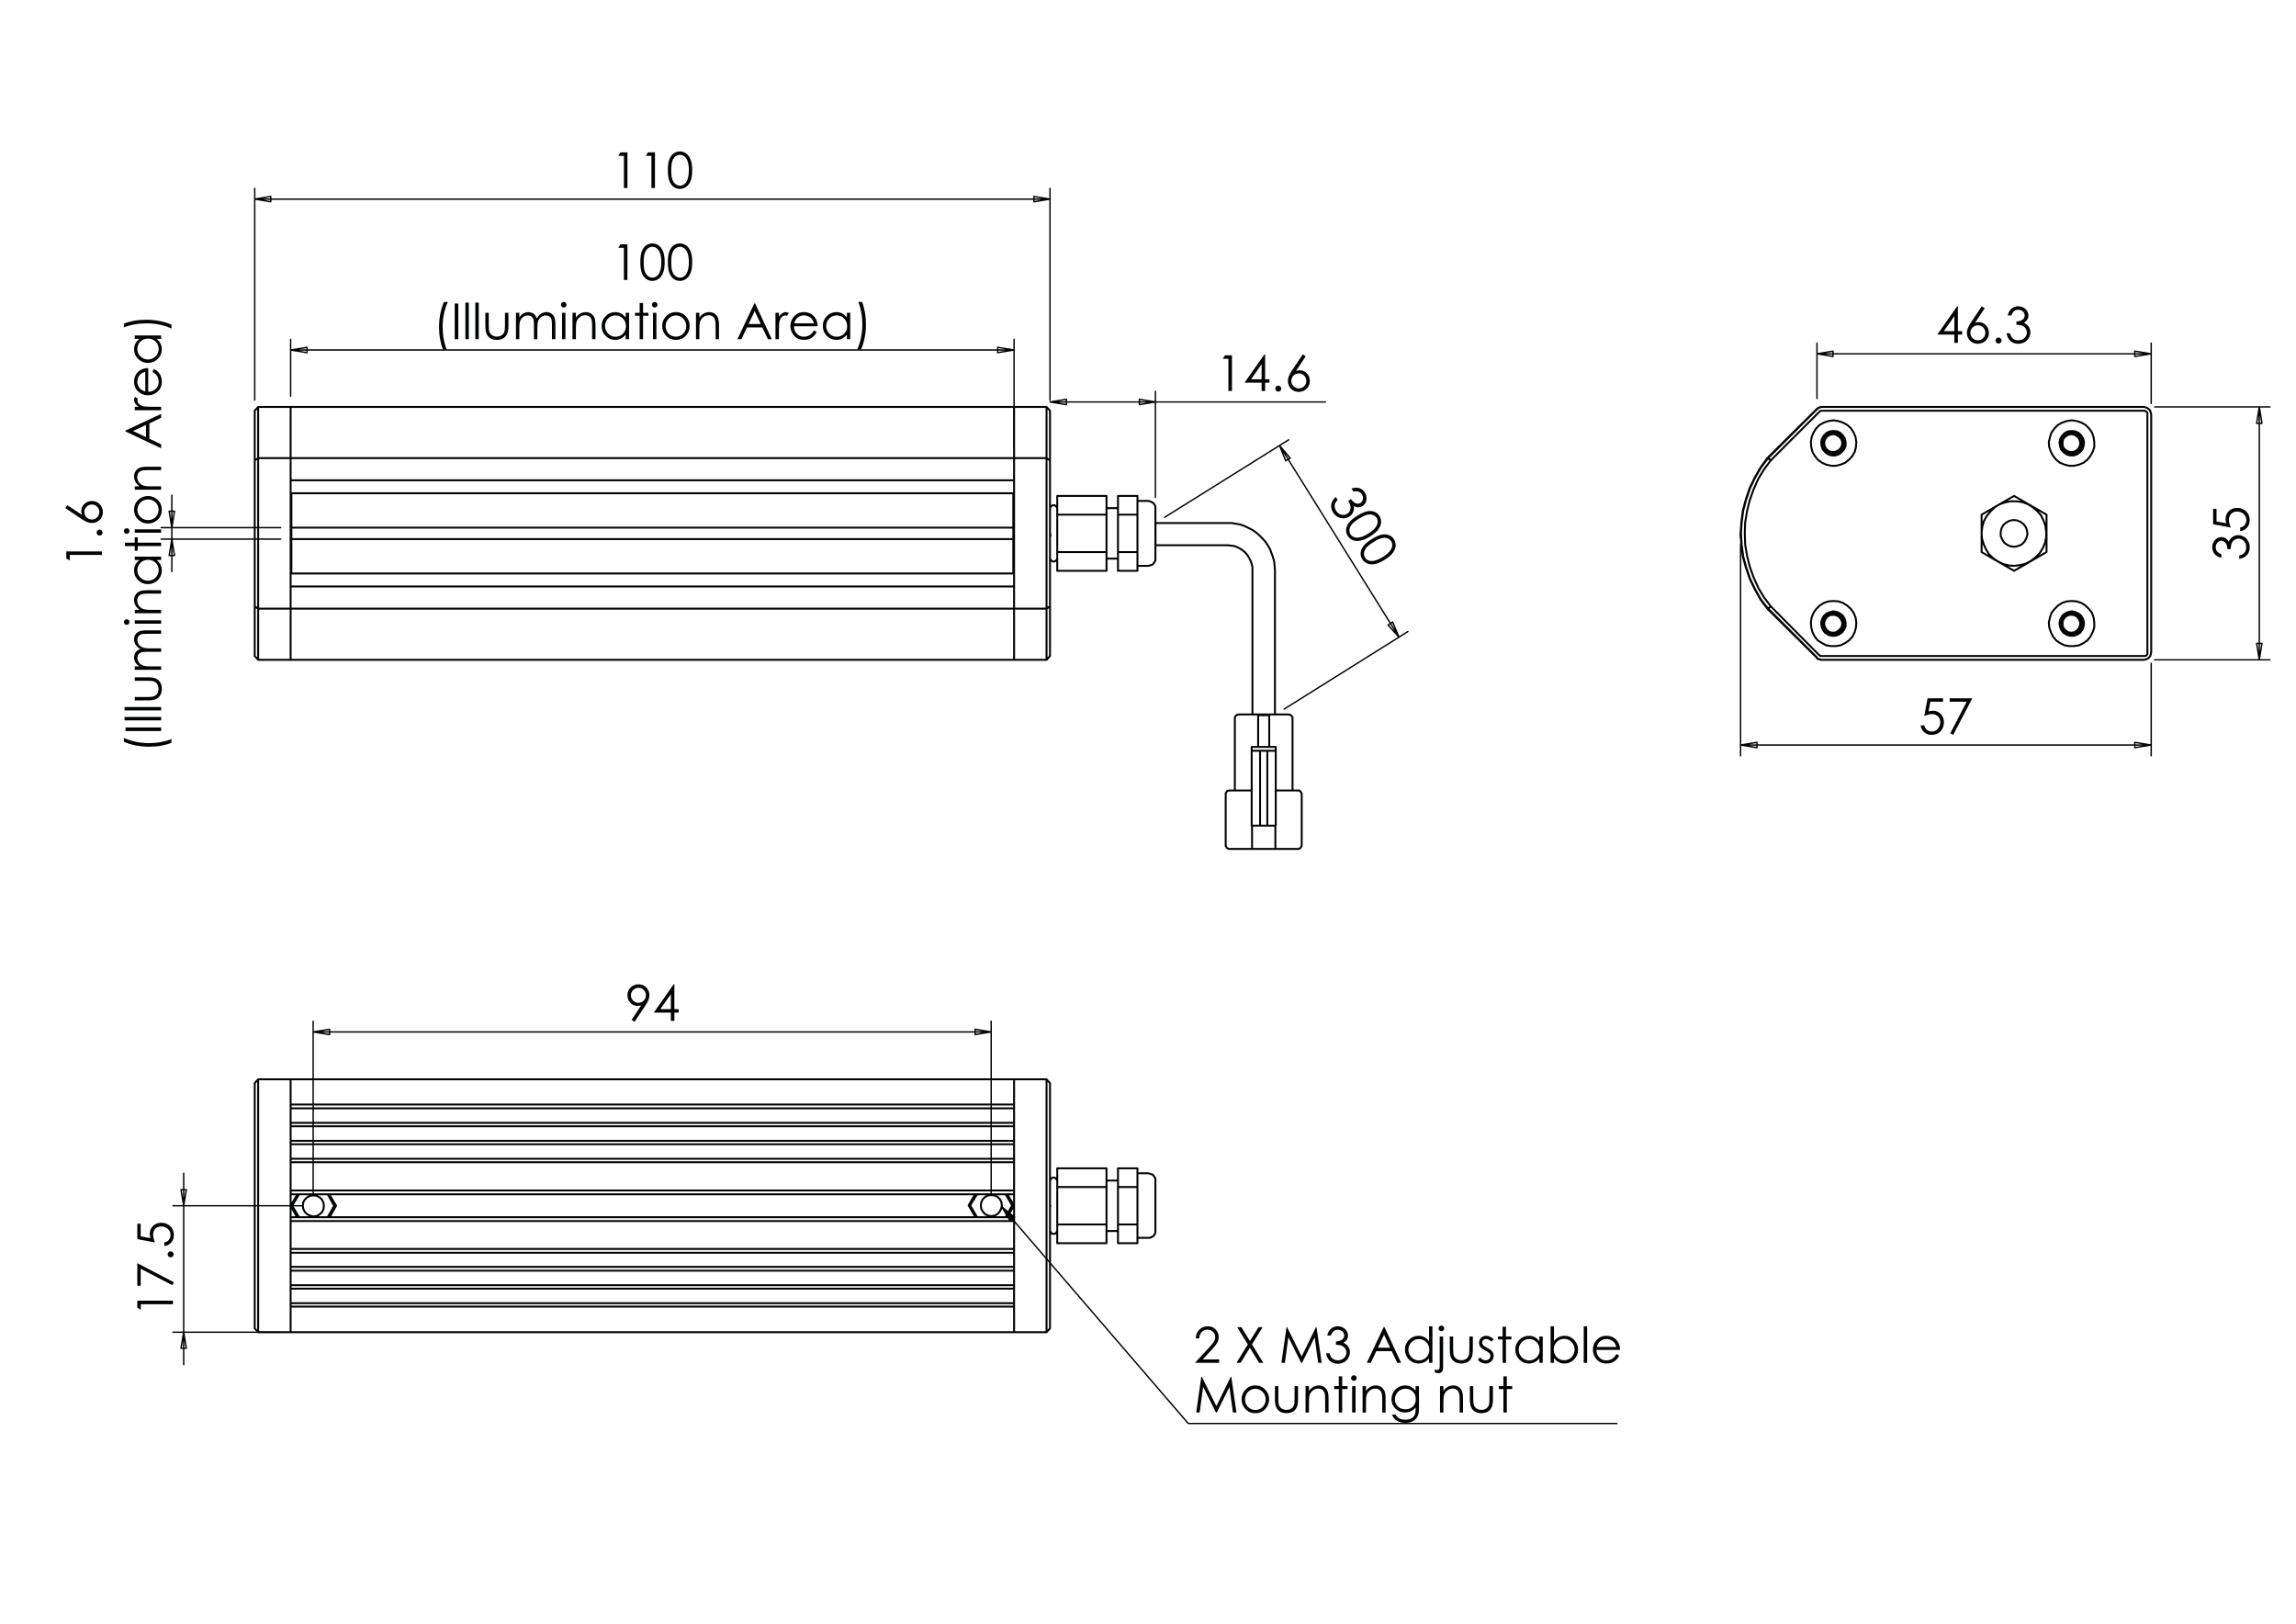 <?xml version="1.0" encoding="utf-8"?>
<!-- Generator: Adobe Illustrator 16.0.0, SVG Export Plug-In . SVG Version: 6.00 Build 0)  -->
<!DOCTYPE svg PUBLIC "-//W3C//DTD SVG 1.1//EN" "http://www.w3.org/Graphics/SVG/1.1/DTD/svg11.dtd">
<svg version="1.1" id="Ebene_1" xmlns="http://www.w3.org/2000/svg" xmlns:xlink="http://www.w3.org/1999/xlink" x="0px" y="0px"
	 width="841.89px" height="595.281px" viewBox="0 0 841.89 595.281" enable-background="new 0 0 841.89 595.281"
	 xml:space="preserve">
<g>
	<path fill="#010202" d="M24.302,204.725v-2.569H37.38v1.298H25.583v2.054L24.302,204.725z"/>
	<path fill="#010202" d="M35.425,195.25c0-0.301,0.107-0.56,0.319-0.772c0.213-0.212,0.474-0.32,0.783-0.32
		c0.302,0,0.562,0.107,0.778,0.32c0.215,0.212,0.324,0.471,0.324,0.772c0,0.303-0.108,0.561-0.324,0.774
		c-0.216,0.213-0.476,0.319-0.778,0.319c-0.309,0-0.569-0.107-0.783-0.319C35.53,195.811,35.425,195.552,35.425,195.25z"/>
	<path fill="#010202" d="M23.974,186.281l0.702-1.076l5.353,3.536c-0.16-0.474-0.24-0.919-0.24-1.334
		c0-1.038,0.375-1.919,1.125-2.643c0.75-0.725,1.674-1.086,2.77-1.086c0.752,0,1.432,0.175,2.04,0.524
		c0.608,0.351,1.091,0.847,1.449,1.491c0.358,0.644,0.538,1.337,0.538,2.078c0,0.718-0.174,1.385-0.52,1.998
		c-0.347,0.614-0.834,1.097-1.463,1.446c-0.628,0.35-1.301,0.524-2.017,0.524c-0.535,0-1.096-0.108-1.686-0.325
		c-0.589-0.217-1.299-0.604-2.129-1.161L23.974,186.281z M30.934,187.717c0,0.76,0.269,1.409,0.805,1.945
		c0.537,0.538,1.188,0.805,1.952,0.805c0.759,0,1.407-0.269,1.942-0.805c0.537-0.538,0.805-1.187,0.805-1.946
		s-0.268-1.408-0.805-1.945c-0.537-0.538-1.183-0.806-1.942-0.806c-0.764,0-1.415,0.268-1.952,0.806
		C31.203,186.308,30.934,186.958,30.934,187.717z"/>
</g>
<g>
	<path fill="#010202" d="M45.43,271.956v-1.439c1.19,0.581,2.581,1.046,4.168,1.395c1.589,0.35,3.229,0.525,4.917,0.525
		c1.564,0,3.073-0.132,4.525-0.396c1.452-0.264,2.729-0.627,3.832-1.089v1.369c-1.055,0.439-2.297,0.788-3.726,1.05
		c-1.428,0.261-2.916,0.391-4.463,0.391c-1.665,0-3.288-0.154-4.868-0.463C48.238,272.991,46.775,272.543,45.43,271.956z"/>
	<path fill="#010202" d="M46.006,268.009v-1.307h13.079v1.307H46.006z"/>
	<path fill="#010202" d="M45.679,264.098v-1.245h13.407v1.245H45.679z"/>
	<path fill="#010202" d="M45.679,260.453v-1.245h13.407v1.245H45.679z"/>
	<path fill="#010202" d="M49.413,256.779v-1.245h4.516c1.103,0,1.861-0.059,2.275-0.177c0.593-0.178,1.062-0.518,1.405-1.02
		c0.344-0.501,0.515-1.1,0.515-1.794c0-0.694-0.167-1.284-0.503-1.768c-0.334-0.484-0.775-0.817-1.32-1.002
		c-0.373-0.125-1.165-0.187-2.373-0.187h-4.516v-1.272h4.747c1.333,0,2.337,0.155,3.013,0.466s1.205,0.78,1.587,1.404
		c0.383,0.626,0.573,1.41,0.573,2.352c0,0.943-0.192,1.729-0.573,2.36c-0.382,0.631-0.916,1.103-1.601,1.414
		s-1.714,0.466-3.09,0.466L49.413,256.779L49.413,256.779z"/>
	<path fill="#010202" d="M49.413,245.56v-1.245h1.671c-0.617-0.433-1.068-0.878-1.352-1.335c-0.38-0.629-0.569-1.291-0.569-1.984
		c0-0.469,0.092-0.914,0.275-1.335c0.184-0.42,0.429-0.766,0.734-1.032c0.305-0.268,0.742-0.5,1.311-0.694
		c-0.758-0.415-1.335-0.932-1.728-1.553c-0.395-0.621-0.591-1.29-0.591-2.004c0-0.668,0.169-1.258,0.506-1.77
		c0.338-0.512,0.809-0.892,1.414-1.141c0.605-0.248,1.511-0.372,2.72-0.372h5.281v1.271h-5.281c-1.037,0-1.75,0.074-2.138,0.221
		c-0.389,0.146-0.701,0.4-0.939,0.757c-0.237,0.358-0.355,0.784-0.355,1.28c0,0.603,0.177,1.153,0.535,1.654
		c0.355,0.499,0.83,0.864,1.422,1.094c0.593,0.23,1.583,0.345,2.97,0.345h3.787v1.245h-4.952c-1.167,0-1.96,0.073-2.378,0.218
		c-0.417,0.146-0.752,0.398-1.004,0.76c-0.251,0.362-0.377,0.792-0.377,1.289c0,0.575,0.173,1.112,0.52,1.614
		c0.346,0.5,0.813,0.872,1.399,1.111c0.587,0.241,1.486,0.361,2.694,0.361h4.099v1.244H49.413L49.413,245.56z"/>
	<path fill="#010202" d="M45.43,228.04c0-0.283,0.1-0.524,0.302-0.726c0.201-0.201,0.444-0.3,0.729-0.3c0.278,0,0.519,0.1,0.72,0.3
		c0.203,0.202,0.302,0.443,0.302,0.726c0,0.278-0.1,0.517-0.302,0.718c-0.201,0.201-0.441,0.301-0.72,0.301
		c-0.284,0-0.527-0.1-0.729-0.301C45.53,228.557,45.43,228.318,45.43,228.04z M49.413,228.658v-1.245h9.672v1.245H49.413z"/>
	<path fill="#010202" d="M49.413,224.826v-1.245h1.732c-0.663-0.498-1.16-1.049-1.488-1.654c-0.329-0.604-0.494-1.262-0.494-1.974
		c0-0.724,0.184-1.365,0.551-1.925c0.368-0.561,0.862-0.974,1.485-1.24c0.622-0.267,1.591-0.4,2.907-0.4h4.979v1.245h-4.614
		c-1.114,0-1.859,0.047-2.231,0.138c-0.64,0.145-1.122,0.421-1.444,0.831c-0.323,0.409-0.485,0.943-0.485,1.601
		c0,0.752,0.249,1.428,0.747,2.023c0.498,0.596,1.114,0.989,1.849,1.178c0.48,0.119,1.358,0.177,2.632,0.177h3.548v1.245H49.413z"/>
	<path fill="#010202" d="M49.413,204.084h9.672v1.227h-1.663c0.634,0.521,1.11,1.106,1.431,1.756c0.321,0.649,0.48,1.358,0.48,2.129
		c0,1.37-0.496,2.539-1.489,3.508c-0.992,0.969-2.201,1.454-3.623,1.454c-1.393,0-2.584-0.49-3.574-1.467
		c-0.989-0.979-1.484-2.155-1.484-3.531c0-0.793,0.169-1.512,0.506-2.156c0.338-0.644,0.845-1.207,1.521-1.693h-1.777
		L49.413,204.084L49.413,204.084z M50.363,209.058c0,0.693,0.17,1.332,0.511,1.918c0.341,0.586,0.819,1.052,1.435,1.398
		c0.615,0.346,1.268,0.519,1.954,0.519c0.681,0,1.332-0.173,1.954-0.523c0.621-0.35,1.105-0.819,1.452-1.408
		c0.346-0.589,0.519-1.221,0.519-1.896c0-0.681-0.171-1.326-0.514-1.935c-0.343-0.611-0.808-1.08-1.395-1.408
		c-0.587-0.329-1.246-0.493-1.98-0.493c-1.119,0-2.055,0.369-2.806,1.106C50.74,207.074,50.363,207.98,50.363,209.058z"/>
	<path fill="#010202" d="M45.821,200.198v-1.245h3.592v-1.974h1.076v1.974h8.597v1.245h-8.597v1.698h-1.076v-1.698H45.821z"/>
	<path fill="#010202" d="M45.43,194.683c0-0.283,0.1-0.525,0.302-0.726c0.201-0.201,0.444-0.3,0.729-0.3c0.278,0,0.519,0.1,0.72,0.3
		c0.203,0.201,0.302,0.443,0.302,0.726c0,0.277-0.1,0.517-0.302,0.717c-0.201,0.201-0.441,0.301-0.72,0.301
		c-0.284,0-0.527-0.1-0.729-0.301C45.53,195.199,45.43,194.959,45.43,194.683z M49.413,195.3v-1.245h9.672v1.245H49.413z"/>
	<path fill="#010202" d="M49.163,186.89c0-1.49,0.539-2.726,1.617-3.705c0.985-0.891,2.149-1.337,3.495-1.337
		c1.352,0,2.532,0.471,3.543,1.412c1.01,0.942,1.516,2.152,1.516,3.63c0,1.484-0.505,2.697-1.516,3.638
		c-1.011,0.94-2.191,1.411-3.543,1.411c-1.339,0-2.501-0.445-3.485-1.336C49.706,189.625,49.163,188.385,49.163,186.89z
		 M50.381,186.894c0,1.035,0.382,1.925,1.147,2.667c0.764,0.744,1.688,1.116,2.773,1.116c0.7,0,1.352-0.169,1.957-0.508
		c0.605-0.34,1.072-0.797,1.4-1.374c0.328-0.577,0.493-1.211,0.493-1.9c0-0.69-0.165-1.323-0.493-1.901
		c-0.33-0.577-0.795-1.035-1.4-1.375c-0.604-0.339-1.256-0.508-1.957-0.508c-1.083,0-2.009,0.373-2.773,1.12
		S50.381,185.864,50.381,186.894z"/>
	<path fill="#010202" d="M49.413,179.545V178.3h1.732c-0.663-0.498-1.16-1.048-1.488-1.653c-0.329-0.605-0.494-1.263-0.494-1.974
		c0-0.724,0.184-1.365,0.551-1.925c0.368-0.561,0.862-0.974,1.485-1.24c0.622-0.267,1.591-0.4,2.907-0.4h4.979v1.245h-4.614
		c-1.114,0-1.859,0.047-2.231,0.139c-0.64,0.145-1.122,0.42-1.444,0.83c-0.323,0.408-0.485,0.942-0.485,1.601
		c0,0.753,0.249,1.428,0.747,2.023c0.498,0.595,1.114,0.988,1.849,1.178c0.48,0.119,1.358,0.177,2.632,0.177h3.548v1.245H49.413z"/>
	<path fill="#010202" d="M46.006,157.852l13.079-6.099v1.412l-4.303,2.056v5.634l4.303,2.037v1.459l-13.079-6.18V157.852z
		 M48.786,158.018l4.733,2.241v-4.472L48.786,158.018z"/>
	<path fill="#010202" d="M49.413,150.401v-1.272h1.413c-0.556-0.379-0.973-0.78-1.248-1.2c-0.276-0.421-0.414-0.859-0.414-1.315
		c0-0.344,0.109-0.711,0.329-1.103l1.05,0.649c-0.113,0.261-0.169,0.48-0.169,0.657c0,0.416,0.171,0.815,0.512,1.2
		c0.34,0.387,0.87,0.679,1.586,0.881c0.552,0.154,1.665,0.231,3.343,0.231h3.272v1.272L49.413,150.401L49.413,150.401z"/>
	<path fill="#010202" d="M55.876,136.31l0.55-1.049c0.675,0.344,1.221,0.741,1.636,1.191c0.416,0.451,0.73,0.958,0.947,1.522
		c0.216,0.563,0.324,1.201,0.324,1.913c0,1.579-0.517,2.813-1.551,3.702c-1.035,0.89-2.203,1.335-3.508,1.335
		c-1.228,0-2.321-0.377-3.28-1.13c-1.221-0.955-1.832-2.234-1.832-3.835c0-1.649,0.625-2.967,1.876-3.951
		c0.883-0.699,1.985-1.056,3.307-1.068v8.704c1.124-0.023,2.045-0.383,2.763-1.077c0.718-0.694,1.077-1.552,1.077-2.573
		c0-0.492-0.085-0.971-0.257-1.438c-0.171-0.464-0.398-0.862-0.682-1.188C56.965,137.042,56.508,136.689,55.876,136.31z
		 M53.271,136.31c-0.664,0.167-1.194,0.408-1.591,0.725c-0.397,0.317-0.716,0.737-0.959,1.259c-0.243,0.522-0.365,1.071-0.365,1.646
		c0,0.95,0.306,1.765,0.916,2.447c0.444,0.5,1.111,0.876,2.001,1.131L53.271,136.31L53.271,136.31z"/>
	<path fill="#010202" d="M49.413,122.982h9.672v1.227h-1.663c0.634,0.521,1.11,1.106,1.431,1.756c0.321,0.649,0.48,1.358,0.48,2.129
		c0,1.369-0.496,2.539-1.489,3.507c-0.992,0.969-2.201,1.454-3.623,1.454c-1.393,0-2.584-0.489-3.574-1.467
		c-0.989-0.978-1.484-2.155-1.484-3.53c0-0.794,0.169-1.512,0.506-2.156c0.338-0.644,0.845-1.207,1.521-1.693h-1.777L49.413,122.982
		L49.413,122.982z M50.363,127.956c0,0.693,0.17,1.332,0.511,1.918c0.341,0.586,0.819,1.052,1.435,1.399
		c0.615,0.346,1.268,0.519,1.954,0.519c0.681,0,1.332-0.174,1.954-0.523c0.621-0.351,1.105-0.819,1.452-1.408
		c0.346-0.589,0.519-1.222,0.519-1.896c0-0.681-0.171-1.326-0.514-1.936c-0.343-0.61-0.808-1.079-1.395-1.408
		c-0.587-0.329-1.246-0.493-1.98-0.493c-1.119,0-2.055,0.369-2.806,1.106C50.74,125.972,50.363,126.878,50.363,127.956z"/>
	<path fill="#010202" d="M62.873,119.025v1.441c-1.192-0.587-2.582-1.053-4.17-1.399c-1.589-0.347-3.227-0.521-4.917-0.521
		c-1.565,0-3.073,0.132-4.526,0.396c-1.451,0.264-2.729,0.626-3.832,1.089v-1.369c1.055-0.445,2.298-0.796,3.729-1.054
		c1.432-0.257,2.92-0.386,4.467-0.386c1.66,0,3.279,0.154,4.858,0.463C60.064,117.992,61.528,118.438,62.873,119.025z"/>
</g>
<g>
	<path fill="#010202" d="M227.494,89.57h2.569v13.079h-1.297V90.852h-2.055L227.494,89.57z"/>
	<path fill="#010202" d="M234.794,96.115c0-1.726,0.186-3.058,0.555-4.001c0.371-0.943,0.894-1.657,1.57-2.143
		c0.676-0.486,1.431-0.729,2.268-0.729c0.848,0,1.615,0.245,2.303,0.734c0.687,0.49,1.232,1.223,1.632,2.201
		c0.401,0.978,0.601,2.291,0.601,3.938c0,1.642-0.197,2.948-0.592,3.921c-0.394,0.973-0.938,1.705-1.632,2.201
		c-0.693,0.494-1.465,0.742-2.313,0.742c-0.836,0-1.589-0.241-2.259-0.719c-0.669-0.481-1.193-1.197-1.569-2.148
		C234.982,99.158,234.794,97.827,234.794,96.115z M236.03,96.137c0,1.477,0.132,2.593,0.396,3.35
		c0.264,0.757,0.654,1.331,1.169,1.721c0.516,0.392,1.061,0.587,1.636,0.587c0.581,0,1.124-0.191,1.627-0.575
		c0.504-0.382,0.886-0.955,1.147-1.721c0.326-0.931,0.49-2.053,0.49-3.363c0-1.318-0.146-2.396-0.436-3.235
		c-0.291-0.838-0.692-1.452-1.205-1.841c-0.513-0.389-1.053-0.582-1.623-0.582c-0.581,0-1.126,0.195-1.636,0.582
		c-0.511,0.389-0.898,0.961-1.165,1.717C236.166,93.535,236.03,94.654,236.03,96.137z"/>
	<path fill="#010202" d="M244.889,96.115c0-1.726,0.186-3.058,0.555-4.001c0.371-0.943,0.894-1.657,1.57-2.143
		c0.677-0.486,1.432-0.729,2.268-0.729c0.848,0,1.615,0.245,2.303,0.734c0.687,0.49,1.232,1.223,1.632,2.201
		c0.4,0.978,0.601,2.291,0.601,3.938c0,1.642-0.198,2.948-0.592,3.921c-0.394,0.973-0.938,1.705-1.632,2.201
		c-0.693,0.494-1.465,0.742-2.313,0.742c-0.836,0-1.589-0.241-2.259-0.719c-0.67-0.481-1.193-1.197-1.569-2.148
		C245.076,99.158,244.889,97.827,244.889,96.115z M246.124,96.137c0,1.477,0.131,2.593,0.396,3.35
		c0.265,0.757,0.654,1.331,1.17,1.721c0.516,0.392,1.06,0.587,1.636,0.587c0.582,0,1.124-0.191,1.627-0.575
		c0.504-0.382,0.886-0.955,1.147-1.721c0.327-0.931,0.49-2.053,0.49-3.363c0-1.318-0.146-2.396-0.436-3.235
		c-0.29-0.838-0.692-1.452-1.205-1.841c-0.513-0.389-1.053-0.582-1.623-0.582c-0.582,0-1.126,0.195-1.636,0.582
		c-0.511,0.389-0.898,0.961-1.165,1.717C246.259,93.535,246.124,94.654,246.124,96.137z"/>
</g>
<g>
	<path fill="#010202" d="M162.791,110.696h1.44c-0.582,1.19-1.046,2.581-1.395,4.168c-0.351,1.589-0.525,3.229-0.525,4.917
		c0,1.564,0.132,3.073,0.396,4.524c0.264,1.453,0.627,2.729,1.09,3.832h-1.369c-0.439-1.054-0.788-2.297-1.05-3.725
		c-0.261-1.428-0.391-2.916-0.391-4.463c0-1.665,0.153-3.288,0.462-4.868C161.756,113.503,162.204,112.042,162.791,110.696z"/>
	<path fill="#010202" d="M166.737,111.274h1.308v13.078h-1.308V111.274z"/>
	<path fill="#010202" d="M170.649,110.945h1.245v13.407h-1.245V110.945z"/>
	<path fill="#010202" d="M174.294,110.945h1.245v13.407h-1.245V110.945z"/>
	<path fill="#010202" d="M177.967,114.679h1.245v4.517c0,1.103,0.059,1.861,0.177,2.276c0.179,0.593,0.518,1.062,1.02,1.405
		c0.501,0.344,1.1,0.516,1.794,0.516c0.694,0,1.284-0.167,1.768-0.503c0.483-0.335,0.817-0.775,1.002-1.32
		c0.125-0.373,0.187-1.165,0.187-2.373v-4.516h1.271v4.747c0,1.334-0.155,2.338-0.466,3.013c-0.312,0.677-0.78,1.205-1.404,1.588
		c-0.626,0.382-1.41,0.573-2.351,0.573c-0.943,0-1.73-0.191-2.361-0.573c-0.63-0.382-1.103-0.917-1.414-1.601
		c-0.311-0.685-0.466-1.714-0.466-3.089v-4.658H177.967z"/>
	<path fill="#010202" d="M189.187,114.679h1.245v1.671c0.433-0.617,0.878-1.068,1.335-1.352c0.629-0.379,1.291-0.569,1.984-0.569
		c0.469,0,0.914,0.092,1.335,0.275c0.42,0.184,0.766,0.428,1.032,0.734c0.268,0.305,0.499,0.742,0.694,1.311
		c0.415-0.758,0.932-1.334,1.553-1.728c0.621-0.395,1.29-0.591,2.004-0.591c0.668,0,1.257,0.169,1.77,0.506
		c0.512,0.338,0.892,0.809,1.141,1.414c0.248,0.605,0.372,1.512,0.372,2.72v5.281h-1.272v-5.281c0-1.037-0.074-1.75-0.221-2.138
		c-0.146-0.389-0.4-0.701-0.757-0.938c-0.358-0.237-0.785-0.355-1.28-0.355c-0.603,0-1.153,0.177-1.654,0.534
		c-0.499,0.355-0.864,0.83-1.095,1.422c-0.23,0.593-0.345,1.583-0.345,2.97v3.787h-1.245V119.4c0-1.167-0.073-1.96-0.219-2.378
		c-0.145-0.417-0.398-0.752-0.76-1.004c-0.361-0.251-0.791-0.378-1.289-0.378c-0.575,0-1.113,0.174-1.614,0.52
		c-0.5,0.346-0.872,0.813-1.111,1.4c-0.24,0.587-0.36,1.485-0.36,2.693v4.099h-1.245V114.679L189.187,114.679z"/>
	<path fill="#010202" d="M206.707,110.696c0.283,0,0.525,0.1,0.726,0.301c0.201,0.201,0.301,0.444,0.301,0.729
		c0,0.278-0.1,0.519-0.301,0.72c-0.201,0.202-0.443,0.302-0.726,0.302c-0.277,0-0.517-0.1-0.717-0.302
		c-0.201-0.201-0.301-0.441-0.301-0.72c0-0.284,0.1-0.527,0.301-0.729C206.19,110.797,206.43,110.696,206.707,110.696z
		 M206.089,114.679h1.245v9.673h-1.245V114.679z"/>
	<path fill="#010202" d="M209.921,114.679h1.245v1.733c0.498-0.664,1.049-1.16,1.654-1.489c0.604-0.329,1.262-0.493,1.974-0.493
		c0.724,0,1.365,0.184,1.925,0.551c0.56,0.368,0.974,0.862,1.24,1.485c0.267,0.622,0.4,1.591,0.4,2.907v4.979h-1.245v-4.614
		c0-1.114-0.047-1.859-0.138-2.231c-0.145-0.64-0.421-1.122-0.83-1.445c-0.409-0.323-0.943-0.485-1.601-0.485
		c-0.753,0-1.428,0.25-2.023,0.747c-0.596,0.498-0.989,1.114-1.178,1.85c-0.118,0.48-0.177,1.357-0.177,2.631v3.548h-1.245V114.679z
		"/>
	<path fill="#010202" d="M230.663,114.679v9.673h-1.227v-1.663c-0.521,0.634-1.106,1.111-1.755,1.431
		c-0.649,0.321-1.358,0.48-2.129,0.48c-1.369,0-2.539-0.495-3.507-1.489c-0.969-0.992-1.454-2.2-1.454-3.623
		c0-1.393,0.49-2.584,1.467-3.573c0.978-0.99,2.155-1.485,3.53-1.485c0.794,0,1.512,0.169,2.156,0.506
		c0.643,0.338,1.207,0.845,1.693,1.521v-1.778L230.663,114.679L230.663,114.679z M225.688,115.631c-0.693,0-1.332,0.17-1.918,0.51
		c-0.586,0.341-1.052,0.819-1.398,1.436c-0.346,0.615-0.519,1.267-0.519,1.954c0,0.681,0.174,1.331,0.523,1.954
		c0.351,0.621,0.819,1.105,1.408,1.451c0.59,0.346,1.222,0.519,1.897,0.519c0.681,0,1.326-0.171,1.935-0.515
		c0.611-0.343,1.08-0.808,1.408-1.395c0.33-0.587,0.493-1.246,0.493-1.98c0-1.119-0.369-2.055-1.106-2.806
		C227.673,116.006,226.767,115.631,225.688,115.631z"/>
	<path fill="#010202" d="M234.549,111.087h1.245v3.592h1.975v1.075h-1.975v8.597h-1.245v-8.597h-1.698v-1.075h1.698V111.087z"/>
	<path fill="#010202" d="M240.064,110.696c0.283,0,0.525,0.1,0.726,0.301c0.201,0.201,0.301,0.444,0.301,0.729
		c0,0.278-0.1,0.519-0.301,0.72c-0.201,0.202-0.442,0.302-0.726,0.302c-0.277,0-0.517-0.1-0.717-0.302
		c-0.201-0.201-0.301-0.441-0.301-0.72c0-0.284,0.1-0.527,0.301-0.729C239.548,110.797,239.788,110.696,240.064,110.696z
		 M239.447,114.679h1.245v9.673h-1.245V114.679z"/>
	<path fill="#010202" d="M247.857,114.43c1.49,0,2.725,0.539,3.705,1.617c0.891,0.984,1.337,2.149,1.337,3.495
		c0,1.352-0.471,2.532-1.412,3.543c-0.941,1.01-2.151,1.516-3.629,1.516c-1.484,0-2.697-0.504-3.638-1.516
		c-0.94-1.011-1.411-2.191-1.411-3.543c0-1.34,0.445-2.501,1.336-3.485C245.122,114.971,246.361,114.43,247.857,114.43z
		 M247.853,115.648c-1.035,0-1.925,0.382-2.667,1.147c-0.744,0.765-1.116,1.688-1.116,2.773c0,0.7,0.169,1.352,0.509,1.957
		c0.339,0.605,0.797,1.072,1.374,1.4c0.577,0.329,1.211,0.493,1.9,0.493c0.69,0,1.323-0.165,1.9-0.493
		c0.577-0.329,1.035-0.795,1.375-1.4c0.339-0.604,0.508-1.256,0.508-1.957c0-1.083-0.374-2.009-1.12-2.773
		C249.769,116.03,248.883,115.648,247.853,115.648z"/>
	<path fill="#010202" d="M255.202,114.679h1.245v1.733c0.498-0.664,1.049-1.16,1.654-1.489c0.604-0.329,1.262-0.493,1.974-0.493
		c0.724,0,1.365,0.184,1.925,0.551c0.56,0.368,0.974,0.862,1.24,1.485c0.267,0.622,0.4,1.591,0.4,2.907v4.979h-1.245v-4.614
		c0-1.114-0.047-1.859-0.139-2.231c-0.144-0.64-0.42-1.122-0.83-1.445c-0.408-0.323-0.943-0.485-1.601-0.485
		c-0.753,0-1.428,0.25-2.023,0.747c-0.595,0.498-0.989,1.114-1.178,1.85c-0.119,0.48-0.177,1.357-0.177,2.631v3.548h-1.245V114.679z
		"/>
	<path fill="#010202" d="M276.895,111.274l6.1,13.078h-1.412l-2.056-4.303h-5.634l-2.038,4.303h-1.458l6.18-13.078H276.895z
		 M276.729,114.052l-2.241,4.733h4.473L276.729,114.052z"/>
	<path fill="#010202" d="M284.346,114.679h1.272v1.414c0.378-0.557,0.78-0.974,1.199-1.249c0.421-0.276,0.859-0.414,1.315-0.414
		c0.344,0,0.712,0.11,1.104,0.329l-0.65,1.05c-0.26-0.113-0.479-0.169-0.657-0.169c-0.416,0-0.815,0.171-1.201,0.512
		c-0.386,0.34-0.679,0.87-0.881,1.586c-0.153,0.552-0.23,1.665-0.23,3.343v3.272h-1.271L284.346,114.679L284.346,114.679z"/>
	<path fill="#010202" d="M298.438,121.143l1.048,0.55c-0.344,0.675-0.741,1.221-1.191,1.636c-0.451,0.416-0.959,0.73-1.522,0.946
		c-0.564,0.216-1.202,0.324-1.913,0.324c-1.579,0-2.813-0.517-3.702-1.551c-0.89-1.035-1.335-2.203-1.335-3.508
		c0-1.227,0.376-2.321,1.13-3.28c0.954-1.222,2.232-1.832,3.834-1.832c1.649,0,2.967,0.625,3.951,1.875
		c0.699,0.883,1.055,1.986,1.068,3.307h-8.704c0.023,1.124,0.383,2.045,1.077,2.763c0.694,0.719,1.553,1.077,2.572,1.077
		c0.492,0,0.971-0.085,1.438-0.257c0.464-0.172,0.861-0.398,1.188-0.683C297.705,122.231,298.057,121.775,298.438,121.143z
		 M298.438,118.537c-0.167-0.663-0.409-1.193-0.726-1.591c-0.318-0.397-0.738-0.716-1.259-0.959
		c-0.523-0.243-1.071-0.365-1.647-0.365c-0.95,0-1.765,0.306-2.447,0.916c-0.499,0.444-0.875,1.111-1.131,2.001h7.21V118.537z"/>
	<path fill="#010202" d="M311.765,114.679v9.673h-1.227v-1.663c-0.522,0.634-1.107,1.111-1.756,1.431
		c-0.649,0.321-1.359,0.48-2.128,0.48c-1.369,0-2.539-0.495-3.508-1.489c-0.969-0.992-1.454-2.2-1.454-3.623
		c0-1.393,0.49-2.584,1.467-3.573c0.979-0.99,2.155-1.485,3.53-1.485c0.795,0,1.513,0.169,2.156,0.506
		c0.645,0.338,1.208,0.845,1.694,1.521v-1.778L311.765,114.679L311.765,114.679z M306.79,115.631c-0.692,0-1.331,0.17-1.917,0.51
		c-0.586,0.341-1.051,0.819-1.398,1.436c-0.346,0.615-0.519,1.267-0.519,1.954c0,0.681,0.174,1.331,0.524,1.954
		c0.35,0.621,0.817,1.105,1.408,1.451c0.589,0.346,1.221,0.519,1.896,0.519c0.681,0,1.326-0.171,1.936-0.515
		c0.61-0.343,1.079-0.808,1.408-1.395c0.328-0.587,0.493-1.246,0.493-1.98c0-1.119-0.369-2.055-1.107-2.806
		C308.775,116.006,307.868,115.631,306.79,115.631z"/>
	<path fill="#010202" d="M315.722,128.14h-1.442c0.587-1.192,1.054-2.582,1.4-4.17s0.521-3.227,0.521-4.917
		c0-1.565-0.132-3.073-0.396-4.526c-0.265-1.451-0.627-2.729-1.091-3.832h1.37c0.445,1.055,0.797,2.298,1.054,3.729
		c0.257,1.432,0.387,2.921,0.387,4.468c0,1.659-0.154,3.278-0.463,4.857C316.755,125.332,316.309,126.794,315.722,128.14z"/>
</g>
<g>
	<path fill="#010202" d="M227.504,55.851h2.569v13.078h-1.297V57.13h-2.054L227.504,55.851z"/>
	<path fill="#010202" d="M237.591,55.851h2.569v13.078h-1.298V57.13h-2.054L237.591,55.851z"/>
	<path fill="#010202" d="M244.887,62.394c0-1.725,0.186-3.058,0.556-4c0.37-0.943,0.894-1.657,1.569-2.144
		c0.675-0.486,1.431-0.729,2.267-0.729c0.848,0,1.615,0.245,2.302,0.734c0.687,0.489,1.23,1.222,1.631,2.201
		c0.4,0.978,0.6,2.291,0.6,3.939c0,1.641-0.196,2.949-0.591,3.921c-0.395,0.973-0.938,1.705-1.631,2.201
		c-0.692,0.496-1.462,0.742-2.311,0.742c-0.835,0-1.588-0.241-2.257-0.72c-0.67-0.48-1.192-1.197-1.568-2.148
		C245.075,65.439,244.887,64.106,244.887,62.394z M246.123,62.416c0,1.478,0.131,2.593,0.396,3.35
		c0.263,0.757,0.653,1.331,1.168,1.722s1.06,0.587,1.636,0.587c0.581,0,1.123-0.192,1.626-0.575
		c0.504-0.383,0.885-0.956,1.147-1.721c0.325-0.932,0.488-2.053,0.488-3.364c0-1.318-0.146-2.396-0.436-3.234
		c-0.292-0.838-0.692-1.453-1.204-1.841c-0.513-0.389-1.053-0.583-1.622-0.583c-0.582,0-1.126,0.195-1.636,0.583
		c-0.51,0.389-0.898,0.96-1.165,1.717S246.123,60.933,246.123,62.416z"/>
</g>
<g>
	<path fill="#010202" d="M449.164,130.264h2.568v13.078h-1.298v-11.797h-2.053L449.164,130.264z"/>
	<path fill="#010202" d="M463.631,129.935h0.264v9.122h1.585v1.245h-1.585v3.04h-1.296v-3.04h-6.257L463.631,129.935z
		 M462.599,139.057v-5.494l-3.873,5.494H462.599z"/>
	<path fill="#010202" d="M468.721,141.386c0.301,0,0.56,0.106,0.772,0.319c0.214,0.213,0.319,0.475,0.319,0.783
		c0,0.302-0.105,0.562-0.319,0.778c-0.213,0.216-0.472,0.324-0.772,0.324c-0.303,0-0.56-0.108-0.773-0.324
		c-0.211-0.216-0.32-0.476-0.32-0.778c0-0.309,0.109-0.569,0.32-0.783C468.162,141.491,468.418,141.386,468.721,141.386z"/>
	<path fill="#010202" d="M477.687,129.935l1.073,0.702l-3.534,5.353c0.475-0.16,0.919-0.239,1.335-0.239
		c1.038,0,1.919,0.374,2.642,1.125c0.725,0.75,1.087,1.673,1.087,2.769c0,0.753-0.174,1.433-0.522,2.04
		c-0.354,0.608-0.849,1.091-1.493,1.449c-0.643,0.358-1.335,0.538-2.075,0.538c-0.719,0-1.384-0.174-1.998-0.521
		c-0.615-0.347-1.097-0.834-1.445-1.464c-0.351-0.627-0.522-1.301-0.522-2.017c0-0.534,0.107-1.096,0.321-1.685
		c0.22-0.589,0.607-1.299,1.162-2.129L477.687,129.935z M476.251,136.896c-0.76,0-1.409,0.269-1.945,0.805
		c-0.537,0.537-0.806,1.187-0.806,1.951c0,0.758,0.269,1.407,0.806,1.943c0.536,0.537,1.186,0.804,1.945,0.804
		c0.759,0,1.408-0.268,1.944-0.804c0.537-0.537,0.806-1.185,0.806-1.943c0-0.764-0.269-1.415-0.806-1.951
		C477.662,137.166,477.01,136.896,476.251,136.896z"/>
</g>
<g>
	<path fill="#010202" d="M814.536,203.161v1.333c-1.077-0.243-1.908-0.708-2.486-1.395c-0.58-0.688-0.871-1.499-0.871-2.435
		c0-0.682,0.156-1.317,0.463-1.906c0.314-0.589,0.732-1.045,1.26-1.369c0.527-0.323,1.078-0.483,1.653-0.483
		c1.126,0,2.019,0.56,2.677,1.679c0.255-0.628,0.629-1.144,1.119-1.546c0.692-0.568,1.471-0.853,2.33-0.853
		c0.741,0,1.447,0.196,2.12,0.586c0.672,0.391,1.192,0.924,1.56,1.599c0.369,0.676,0.553,1.431,0.553,2.266
		c0,1.125-0.326,2.064-0.976,2.817c-0.648,0.752-1.601,1.243-2.857,1.475v-1.279c0.849-0.225,1.461-0.548,1.84-0.968
		c0.479-0.539,0.718-1.227,0.718-2.063c0-0.948-0.282-1.709-0.854-2.283c-0.568-0.574-1.236-0.861-2-0.861
		c-0.509,0-0.986,0.143-1.431,0.431c-0.445,0.288-0.78,0.673-1.005,1.156c-0.223,0.482-0.365,1.23-0.415,2.244h-1.2
		c0-0.599-0.105-1.144-0.316-1.636c-0.213-0.491-0.479-0.849-0.807-1.071c-0.326-0.222-0.682-0.333-1.064-0.333
		c-0.569,0-1.063,0.227-1.478,0.68s-0.621,1.026-0.621,1.719c0,0.563,0.158,1.049,0.475,1.458
		C813.24,202.531,813.777,202.878,814.536,203.161z"/>
	<path fill="#010202" d="M811.503,186.538h1.248v4.645l3.566,0.653c-0.17-0.568-0.25-1.079-0.25-1.535
		c0-1.19,0.399-2.17,1.195-2.943c0.798-0.772,1.818-1.158,3.064-1.158c0.855,0,1.645,0.198,2.364,0.595
		c0.716,0.396,1.267,0.935,1.649,1.613c0.378,0.679,0.571,1.462,0.571,2.35c0,1.061-0.323,1.955-0.976,2.683
		c-0.648,0.729-1.488,1.164-2.518,1.306v-1.342c0.504-0.101,0.912-0.271,1.227-0.511c0.314-0.241,0.569-0.56,0.762-0.96
		c0.19-0.399,0.287-0.818,0.287-1.257c0-0.858-0.324-1.596-0.978-2.212c-0.651-0.617-1.463-0.924-2.44-0.924
		c-0.881,0-1.597,0.278-2.146,0.835c-0.553,0.557-0.826,1.3-0.826,2.229c0,0.771,0.234,1.704,0.702,2.8l-6.5-1.208v-5.659H811.503z"
		/>
</g>
<g>
	<path fill="#010202" d="M717.65,112.292h0.266v9.122h1.583v1.245h-1.583v3.04h-1.298v-3.04h-6.257L717.65,112.292z
		 M716.618,121.414v-5.494l-3.874,5.494H716.618z"/>
	<path fill="#010202" d="M726.668,112.292l1.073,0.703l-3.534,5.352c0.475-0.16,0.92-0.239,1.335-0.239
		c1.039,0,1.919,0.375,2.642,1.125c0.725,0.75,1.088,1.673,1.088,2.769c0,0.753-0.177,1.432-0.525,2.04
		c-0.352,0.608-0.847,1.091-1.491,1.449c-0.643,0.358-1.335,0.538-2.075,0.538c-0.719,0-1.384-0.174-1.998-0.52
		c-0.615-0.346-1.097-0.834-1.445-1.463c-0.351-0.628-0.525-1.301-0.525-2.017c0-0.535,0.108-1.096,0.324-1.686
		c0.218-0.589,0.605-1.298,1.162-2.129L726.668,112.292z M725.233,119.253c-0.757,0-1.406,0.269-1.943,0.804
		c-0.536,0.537-0.807,1.188-0.807,1.952c0,0.759,0.271,1.407,0.807,1.943c0.534,0.537,1.187,0.804,1.943,0.804
		c0.759,0,1.408-0.267,1.944-0.804c0.537-0.537,0.806-1.184,0.806-1.943c0-0.764-0.269-1.415-0.806-1.952
		C726.641,119.522,725.992,119.253,725.233,119.253z"/>
	<path fill="#010202" d="M732.825,123.743c0.305,0,0.562,0.107,0.772,0.319c0.213,0.213,0.321,0.475,0.321,0.783
		c0,0.302-0.108,0.562-0.321,0.778c-0.211,0.216-0.468,0.324-0.772,0.324c-0.301,0-0.56-0.107-0.771-0.324
		c-0.213-0.216-0.318-0.476-0.318-0.778c0-0.308,0.105-0.569,0.318-0.783C732.265,123.848,732.524,123.743,732.825,123.743z"/>
	<path fill="#010202" d="M737.517,115.653h-1.333c0.241-1.079,0.709-1.908,1.397-2.489c0.686-0.582,1.495-0.872,2.431-0.872
		c0.682,0,1.316,0.155,1.906,0.466s1.048,0.73,1.369,1.258c0.323,0.527,0.484,1.078,0.484,1.653c0,1.126-0.56,2.018-1.679,2.675
		c0.628,0.255,1.142,0.628,1.545,1.12c0.569,0.693,0.854,1.471,0.854,2.329c0,0.741-0.195,1.448-0.587,2.121
		c-0.39,0.673-0.925,1.193-1.599,1.561c-0.677,0.367-1.432,0.552-2.267,0.552c-1.126,0-2.063-0.324-2.816-0.973
		c-0.75-0.65-1.245-1.602-1.475-2.858h1.28c0.225,0.847,0.548,1.461,0.968,1.84c0.539,0.48,1.225,0.72,2.062,0.72
		c0.95,0,1.709-0.284,2.282-0.853c0.576-0.569,0.862-1.236,0.862-2.001c0-0.51-0.145-0.986-0.431-1.432
		c-0.287-0.445-0.673-0.78-1.154-1.004c-0.483-0.225-1.231-0.365-2.245-0.418v-1.2c0.599,0,1.146-0.104,1.638-0.316
		c0.493-0.21,0.849-0.479,1.071-0.805c0.22-0.326,0.33-0.683,0.33-1.067c0-0.568-0.225-1.061-0.679-1.476
		c-0.454-0.415-1.027-0.623-1.721-0.623c-0.562,0-1.048,0.159-1.454,0.476C738.148,114.356,737.801,114.894,737.517,115.653z"/>
</g>
<g>
	<path fill="#010202" d="M712.458,256.006v1.245h-4.647l-0.653,3.566c0.568-0.167,1.08-0.25,1.536-0.25
		c1.19,0,2.173,0.399,2.943,1.196s1.158,1.818,1.158,3.063c0,0.859-0.199,1.647-0.597,2.365c-0.396,0.718-0.934,1.267-1.612,1.65
		c-0.679,0.382-1.461,0.573-2.351,0.573c-1.06,0-1.954-0.324-2.684-0.973c-0.728-0.65-1.163-1.489-1.306-2.521h1.345
		c0.101,0.504,0.269,0.913,0.512,1.228c0.238,0.315,0.56,0.567,0.958,0.76c0.397,0.192,0.819,0.289,1.257,0.289
		c0.858,0,1.595-0.326,2.214-0.977c0.612-0.651,0.924-1.465,0.924-2.442c0-0.88-0.279-1.599-0.835-2.148
		c-0.56-0.55-1.3-0.826-2.231-0.826c-0.771,0-1.702,0.234-2.798,0.703l1.206-6.499h5.661V256.006z"/>
	<path fill="#010202" d="M714.9,256.006h8.294l-6.993,13.407l-1.085-0.556l6.036-11.606h-6.25v-1.245H714.9z"/>
</g>
<g>
	<path fill="#010202" d="M232.673,374.602l-1.076-0.696l3.536-5.354c-0.474,0.156-0.919,0.234-1.334,0.234
		c-1.039,0-1.92-0.377-2.645-1.127c-0.724-0.75-1.086-1.672-1.086-2.768c0-0.753,0.174-1.432,0.523-2.036
		c0.349-0.604,0.846-1.088,1.489-1.449c0.642-0.36,1.331-0.541,2.066-0.541c0.722,0,1.39,0.173,2.003,0.524
		c0.613,0.349,1.095,0.838,1.443,1.466c0.35,0.628,0.525,1.297,0.525,2.01c0,0.538-0.108,1.104-0.324,1.693
		c-0.216,0.59-0.603,1.298-1.16,2.13L232.673,374.602z M234.102,367.639c0.766,0,1.417-0.269,1.949-0.805
		c0.534-0.537,0.8-1.184,0.8-1.942s-0.269-1.406-0.805-1.942s-1.186-0.806-1.951-0.806c-0.759,0-1.405,0.27-1.941,0.806
		c-0.537,0.536-0.805,1.184-0.805,1.942s0.269,1.405,0.807,1.942C232.694,367.371,233.342,367.639,234.102,367.639z"/>
	<path fill="#010202" d="M247.017,360.864h0.265v9.122h1.582v1.246h-1.582v3.039h-1.298v-3.039h-6.255L247.017,360.864z
		 M245.984,369.986v-5.493l-3.872,5.493H245.984z"/>
</g>
<g>
	<path fill="#010202" d="M50.345,479.416v-2.568h13.078v1.298H51.625v2.051L50.345,479.416z"/>
	<path fill="#010202" d="M50.345,471.39v-8.291l13.407,6.993l-0.556,1.082L51.59,465.14v6.248h-1.245V471.39z"/>
	<path fill="#010202" d="M61.466,459.856c0-0.301,0.107-0.56,0.319-0.773c0.213-0.211,0.475-0.316,0.783-0.316
		c0.302,0,0.562,0.105,0.778,0.316c0.216,0.214,0.324,0.473,0.324,0.773c0,0.303-0.107,0.56-0.324,0.772
		c-0.216,0.214-0.476,0.321-0.778,0.321c-0.308,0-0.569-0.107-0.783-0.321C61.572,460.416,61.466,460.159,61.466,459.856z"/>
	<path fill="#010202" d="M50.345,448.625h1.245v4.646l3.566,0.656c-0.167-0.569-0.25-1.081-0.25-1.539
		c0-1.188,0.399-2.17,1.196-2.943c0.798-0.771,1.818-1.158,3.063-1.158c0.86,0,1.648,0.2,2.366,0.599
		c0.717,0.397,1.267,0.934,1.649,1.612c0.382,0.677,0.573,1.459,0.573,2.352c0,1.057-0.324,1.954-0.974,2.681
		c-0.649,0.728-1.489,1.163-2.52,1.306v-1.342c0.503-0.102,0.913-0.271,1.227-0.512c0.315-0.238,0.567-0.56,0.76-0.959
		c0.193-0.398,0.289-0.818,0.289-1.257c0-0.86-0.325-1.597-0.977-2.213c-0.651-0.615-1.464-0.925-2.441-0.925
		c-0.881,0-1.598,0.28-2.148,0.835c-0.551,0.558-0.825,1.301-0.825,2.231c0,0.771,0.233,1.702,0.702,2.799l-6.498-1.209v-5.66
		H50.345z"/>
</g>
<g>
	<path fill="#010202" d="M439.73,490.654h-1.252c0.034-1.289,0.465-2.346,1.293-3.174c0.828-0.83,1.849-1.243,3.063-1.243
		c1.201,0,2.177,0.388,2.917,1.165c0.743,0.777,1.117,1.692,1.117,2.748c0,0.74-0.177,1.436-0.532,2.087
		c-0.355,0.649-1.043,1.527-2.066,2.636l-3.255,3.509h6.032v1.262h-8.881l4.996-5.399c1.011-1.087,1.674-1.89,1.979-2.417
		c0.306-0.525,0.457-1.078,0.457-1.661c0-0.736-0.273-1.369-0.821-1.898c-0.548-0.53-1.22-0.797-2.014-0.797
		c-0.835,0-1.53,0.278-2.085,0.835C440.123,488.865,439.806,489.647,439.73,490.654z"/>
	<path fill="#010202" d="M453.655,486.565h1.527l3.131,5.089l3.148-5.089h1.507l-3.896,6.318l4.156,6.76h-1.53l-3.395-5.519
		l-3.405,5.519h-1.528l4.177-6.75L453.655,486.565z"/>
	<path fill="#010202" d="M469.871,499.643l1.873-13.078h0.214l5.314,10.731l5.261-10.731h0.209l1.886,13.078h-1.282l-1.294-9.354
		l-4.624,9.354h-0.332l-4.679-9.425l-1.285,9.425H469.871z"/>
	<path fill="#010202" d="M488.01,489.597h-1.333c0.243-1.078,0.709-1.908,1.397-2.489c0.686-0.58,1.497-0.871,2.434-0.871
		c0.684,0,1.318,0.156,1.908,0.466c0.589,0.312,1.046,0.731,1.367,1.259c0.323,0.527,0.485,1.078,0.485,1.653
		c0,1.127-0.56,2.019-1.681,2.677c0.626,0.255,1.145,0.627,1.546,1.12c0.568,0.692,0.855,1.47,0.855,2.327
		c0,0.741-0.197,1.447-0.587,2.12c-0.393,0.672-0.925,1.194-1.602,1.56c-0.674,0.369-1.431,0.555-2.266,0.555
		c-1.126,0-2.066-0.326-2.816-0.975c-0.755-0.651-1.246-1.602-1.478-2.86h1.28c0.225,0.851,0.548,1.461,0.97,1.84
		c0.539,0.481,1.228,0.72,2.063,0.72c0.947,0,1.708-0.284,2.284-0.854c0.571-0.568,0.86-1.235,0.86-2
		c0-0.509-0.145-0.985-0.432-1.431c-0.286-0.445-0.672-0.78-1.153-1.005c-0.484-0.225-1.231-0.364-2.246-0.417v-1.197
		c0.599,0,1.145-0.108,1.636-0.319c0.493-0.211,0.851-0.479,1.071-0.805c0.223-0.326,0.335-0.682,0.335-1.066
		c0-0.569-0.228-1.063-0.682-1.475c-0.452-0.416-1.025-0.624-1.72-0.624c-0.563,0-1.049,0.158-1.457,0.477
		C488.643,488.301,488.294,488.837,488.01,489.597z"/>
	<path fill="#010202" d="M507.665,486.565l6.096,13.078h-1.41l-2.056-4.303h-5.633l-2.036,4.303h-1.459l6.179-13.078H507.665z
		 M507.499,489.344l-2.238,4.734h4.471L507.499,489.344z"/>
	<path fill="#010202" d="M525.236,486.237v13.406h-1.226v-1.663c-0.522,0.636-1.107,1.112-1.757,1.432
		c-0.648,0.32-1.357,0.481-2.128,0.481c-1.369,0-2.537-0.498-3.507-1.489c-0.968-0.992-1.452-2.201-1.452-3.623
		c0-1.393,0.488-2.585,1.466-3.574c0.977-0.99,2.153-1.485,3.529-1.485c0.794,0,1.512,0.169,2.154,0.507
		c0.645,0.339,1.208,0.846,1.694,1.521v-5.512H525.236L525.236,486.237z M520.263,490.922c-0.693,0-1.331,0.17-1.918,0.51
		c-0.585,0.342-1.051,0.818-1.398,1.436c-0.347,0.614-0.517,1.266-0.517,1.952c0,0.681,0.172,1.334,0.523,1.954
		c0.351,0.621,0.816,1.105,1.405,1.451c0.59,0.347,1.221,0.521,1.895,0.521c0.682,0,1.326-0.172,1.936-0.516
		c0.61-0.344,1.078-0.808,1.409-1.395c0.327-0.585,0.493-1.245,0.493-1.979c0-1.119-0.37-2.055-1.106-2.808
		C522.247,491.298,521.341,490.922,520.263,490.922z"/>
	<path fill="#010202" d="M527.903,489.971h1.262v11.133c0,0.81-0.147,1.401-0.44,1.772c-0.291,0.372-0.695,0.558-1.202,0.558
		c-0.42,0-0.896-0.101-1.424-0.303v-1.121c0.332,0.172,0.63,0.259,0.901,0.259c0.337,0,0.589-0.14,0.754-0.418
		c0.102-0.179,0.151-0.55,0.151-1.112v-10.768H527.903z M528.515,485.987c0.284,0,0.527,0.101,0.725,0.303
		c0.2,0.202,0.299,0.445,0.299,0.729c0,0.279-0.099,0.519-0.299,0.72c-0.197,0.202-0.44,0.303-0.725,0.303s-0.525-0.101-0.725-0.303
		c-0.197-0.201-0.296-0.44-0.296-0.72c0-0.284,0.099-0.527,0.296-0.729C527.99,486.087,528.231,485.987,528.515,485.987z"/>
	<path fill="#010202" d="M531.593,489.971h1.243v4.518c0,1.102,0.06,1.862,0.179,2.275c0.177,0.595,0.517,1.063,1.019,1.406
		s1.099,0.514,1.794,0.514c0.692,0,1.284-0.167,1.768-0.502c0.482-0.335,0.816-0.775,1-1.321c0.127-0.374,0.188-1.165,0.188-2.372
		v-4.518h1.271v4.747c0,1.335-0.156,2.338-0.468,3.014c-0.31,0.675-0.777,1.204-1.403,1.588c-0.622,0.38-1.406,0.573-2.352,0.573
		c-0.942,0-1.729-0.193-2.359-0.573c-0.631-0.384-1.102-0.913-1.413-1.599c-0.313-0.684-0.464-1.714-0.464-3.092v-4.658H531.593z"/>
	<path fill="#010202" d="M547.68,491.028l-0.8,0.828c-0.665-0.646-1.316-0.97-1.952-0.97c-0.403,0-0.75,0.133-1.039,0.401
		c-0.287,0.268-0.432,0.577-0.432,0.934c0,0.316,0.12,0.612,0.356,0.898c0.238,0.292,0.735,0.629,1.497,1.023
		c0.925,0.477,1.556,0.942,1.888,1.388c0.323,0.449,0.488,0.954,0.488,1.518c0,0.796-0.277,1.469-0.835,2.019
		c-0.562,0.553-1.257,0.828-2.091,0.828c-0.563,0-1.092-0.121-1.6-0.364c-0.507-0.243-0.926-0.578-1.259-1.005l0.782-0.89
		c0.636,0.718,1.31,1.075,2.021,1.075c0.5,0,0.925-0.16,1.275-0.479c0.351-0.32,0.525-0.697,0.525-1.128
		c0-0.355-0.115-0.675-0.347-0.952c-0.231-0.272-0.755-0.617-1.568-1.034c-0.874-0.449-1.466-0.895-1.782-1.333
		c-0.314-0.438-0.471-0.94-0.471-1.5c0-0.738,0.25-1.346,0.753-1.835c0.5-0.486,1.133-0.729,1.898-0.729
		C545.88,489.721,546.777,490.157,547.68,491.028z"/>
	<path fill="#010202" d="M550.969,486.379h1.243v3.592h1.975v1.075h-1.975v8.597h-1.243v-8.597h-1.699v-1.075h1.699V486.379z"/>
	<path fill="#010202" d="M565.688,489.971v9.672h-1.228v-1.663c-0.521,0.636-1.105,1.112-1.755,1.432
		c-0.648,0.32-1.357,0.481-2.128,0.481c-1.369,0-2.539-0.498-3.507-1.489c-0.968-0.992-1.454-2.201-1.454-3.623
		c0-1.393,0.49-2.585,1.468-3.574c0.977-0.99,2.153-1.485,3.527-1.485c0.796,0,1.514,0.169,2.156,0.507
		c0.642,0.339,1.208,0.846,1.692,1.521v-1.777H565.688L565.688,489.971z M560.715,490.922c-0.693,0-1.333,0.17-1.918,0.51
		c-0.587,0.342-1.053,0.818-1.398,1.436c-0.347,0.614-0.517,1.266-0.517,1.952c0,0.681,0.172,1.334,0.521,1.954
		c0.349,0.621,0.819,1.105,1.408,1.451c0.588,0.347,1.221,0.521,1.895,0.521c0.682,0,1.326-0.172,1.937-0.516
		c0.609-0.344,1.077-0.808,1.405-1.395c0.33-0.585,0.493-1.245,0.493-1.979c0-1.119-0.367-2.055-1.105-2.808
		C562.702,491.298,561.793,490.922,560.715,490.922z"/>
	<path fill="#010202" d="M568.568,499.643v-13.406h1.246v5.396c0.521-0.64,1.103-1.119,1.75-1.436
		c0.645-0.316,1.351-0.477,2.121-0.477c1.367,0,2.535,0.497,3.503,1.493c0.965,0.992,1.449,2.197,1.449,3.609
		c0,1.399-0.488,2.595-1.463,3.585c-0.978,0.991-2.154,1.486-3.525,1.486c-0.789,0-1.5-0.17-2.138-0.507
		c-0.641-0.337-1.207-0.847-1.697-1.521v1.777h-1.246V499.643z M573.545,498.691c0.69,0,1.33-0.17,1.915-0.509
		c0.585-0.342,1.053-0.821,1.396-1.437c0.347-0.616,0.519-1.268,0.519-1.956s-0.174-1.342-0.522-1.966
		c-0.349-0.621-0.816-1.105-1.406-1.454c-0.587-0.346-1.216-0.519-1.883-0.519c-0.682,0-1.326,0.173-1.938,0.519
		c-0.612,0.349-1.082,0.814-1.41,1.401s-0.493,1.248-0.493,1.981c0,1.122,0.369,2.058,1.105,2.811
		C571.564,498.317,572.469,498.691,573.545,498.691z"/>
	<path fill="#010202" d="M580.717,486.237h1.246v13.406h-1.246V486.237z"/>
	<path fill="#010202" d="M592.695,496.434l1.048,0.553c-0.344,0.675-0.74,1.223-1.192,1.636c-0.452,0.415-0.959,0.731-1.521,0.947
		c-0.564,0.218-1.202,0.325-1.915,0.325c-1.578,0-2.813-0.519-3.7-1.553c-0.89-1.034-1.337-2.202-1.337-3.507
		c0-1.228,0.379-2.318,1.133-3.28c0.954-1.22,2.231-1.832,3.835-1.832c1.649,0,2.966,0.626,3.95,1.876
		c0.699,0.883,1.053,1.986,1.063,3.308h-8.699c0.022,1.124,0.381,2.046,1.078,2.764c0.694,0.718,1.548,1.078,2.568,1.078
		c0.493,0,0.973-0.087,1.44-0.257c0.464-0.172,0.86-0.399,1.188-0.684C591.96,497.524,592.312,497.065,592.695,496.434z
		 M592.695,493.829c-0.17-0.66-0.411-1.192-0.728-1.59c-0.318-0.398-0.736-0.715-1.259-0.958c-0.521-0.243-1.071-0.365-1.645-0.365
		c-0.949,0-1.767,0.306-2.449,0.913c-0.498,0.445-0.874,1.112-1.129,2H592.695L592.695,493.829z"/>
</g>
<g>
	<path fill="#010202" d="M438.618,517.849l1.871-13.078h0.214l5.314,10.732l5.264-10.732h0.209l1.883,13.078h-1.282l-1.291-9.353
		l-4.624,9.353h-0.333l-4.679-9.424l-1.284,9.424H438.618z"/>
	<path fill="#010202" d="M460.313,507.927c1.488,0,2.725,0.541,3.704,1.619c0.89,0.984,1.335,2.149,1.335,3.496
		c0,1.349-0.471,2.531-1.411,3.543c-0.942,1.012-2.151,1.517-3.628,1.517c-1.484,0-2.697-0.505-3.638-1.517
		s-1.411-2.192-1.411-3.543c0-1.342,0.445-2.5,1.335-3.484C457.579,508.471,458.817,507.927,460.313,507.927z M460.308,509.145
		c-1.034,0-1.924,0.383-2.667,1.149c-0.743,0.764-1.112,1.688-1.112,2.772c0,0.702,0.169,1.352,0.509,1.957
		c0.337,0.605,0.796,1.071,1.374,1.398c0.575,0.331,1.209,0.493,1.898,0.493c0.69,0,1.324-0.162,1.899-0.493
		c0.578-0.327,1.034-0.796,1.374-1.398c0.34-0.605,0.509-1.255,0.509-1.957c0-1.085-0.374-2.009-1.119-2.772
		C462.223,509.528,461.335,509.145,460.308,509.145z"/>
	<path fill="#010202" d="M467.494,508.177h1.243v4.519c0,1.101,0.06,1.862,0.18,2.275c0.179,0.594,0.518,1.062,1.018,1.405
		c0.503,0.345,1.102,0.515,1.794,0.515c0.695,0,1.284-0.168,1.769-0.503c0.483-0.335,0.816-0.775,1-1.321
		c0.126-0.371,0.188-1.165,0.188-2.371v-4.519h1.271v4.748c0,1.335-0.156,2.337-0.469,3.014c-0.31,0.674-0.777,1.204-1.403,1.587
		c-0.621,0.381-1.406,0.573-2.351,0.573c-0.94,0-1.728-0.192-2.358-0.573c-0.633-0.381-1.101-0.913-1.415-1.599
		c-0.31-0.684-0.463-1.713-0.463-3.09v-4.66H467.494z"/>
	<path fill="#010202" d="M478.719,508.177h1.245v1.736c0.498-0.665,1.048-1.16,1.651-1.491c0.605-0.327,1.262-0.495,1.975-0.495
		c0.721,0,1.365,0.186,1.925,0.555c0.56,0.367,0.973,0.86,1.24,1.484c0.267,0.621,0.399,1.59,0.399,2.908v4.978h-1.243v-4.615
		c0-1.112-0.048-1.857-0.14-2.229c-0.145-0.642-0.42-1.121-0.83-1.444c-0.409-0.323-0.94-0.486-1.599-0.486
		c-0.753,0-1.427,0.25-2.023,0.747c-0.594,0.498-0.988,1.115-1.177,1.849c-0.119,0.482-0.179,1.358-0.179,2.634v3.546h-1.243v-9.675
		H478.719z"/>
	<path fill="#010202" d="M490.903,504.585h1.247v3.592h1.973v1.076h-1.973v8.596h-1.247v-8.596h-1.697v-1.076h1.697V504.585z"/>
	<path fill="#010202" d="M496.418,504.193c0.282,0,0.525,0.102,0.725,0.303c0.2,0.202,0.301,0.445,0.301,0.729
		c0,0.28-0.101,0.519-0.301,0.721c-0.199,0.202-0.442,0.303-0.725,0.303c-0.277,0-0.516-0.101-0.718-0.303
		c-0.199-0.202-0.301-0.44-0.301-0.721c0-0.284,0.102-0.527,0.301-0.729C495.903,504.294,496.141,504.193,496.418,504.193z
		 M495.799,508.177h1.248v9.672h-1.248V508.177z"/>
	<path fill="#010202" d="M499.629,508.177h1.246v1.736c0.497-0.665,1.048-1.16,1.651-1.491c0.605-0.327,1.264-0.495,1.975-0.495
		c0.723,0,1.362,0.186,1.924,0.555c0.563,0.367,0.973,0.86,1.241,1.484c0.266,0.621,0.401,1.59,0.401,2.908v4.978h-1.245v-4.615
		c0-1.112-0.046-1.857-0.138-2.229c-0.145-0.642-0.422-1.121-0.831-1.444c-0.41-0.323-0.944-0.486-1.601-0.486
		c-0.752,0-1.427,0.25-2.021,0.747c-0.597,0.498-0.991,1.115-1.179,1.849c-0.119,0.482-0.177,1.358-0.177,2.634v3.546h-1.245v-9.675
		H499.629z"/>
	<path fill="#010202" d="M519.068,508.177h1.243v7.709c0,1.355-0.117,2.349-0.355,2.977c-0.326,0.891-0.89,1.574-1.697,2.056
		c-0.805,0.479-1.773,0.72-2.906,0.72c-0.83,0-1.573-0.119-2.233-0.353c-0.658-0.234-1.197-0.551-1.615-0.945
		c-0.413-0.396-0.796-0.975-1.146-1.736h1.351c0.369,0.643,0.845,1.114,1.425,1.425c0.582,0.307,1.303,0.461,2.162,0.461
		c0.849,0,1.564-0.156,2.149-0.473s1-0.714,1.25-1.193c0.25-0.477,0.374-1.25,0.374-2.316v-0.5
		c-0.468,0.595-1.044,1.051-1.718,1.365c-0.677,0.316-1.395,0.475-2.151,0.475c-0.893,0-1.729-0.221-2.512-0.663
		c-0.784-0.44-1.388-1.034-1.816-1.782c-0.425-0.745-0.64-1.566-0.64-2.461c0-0.896,0.222-1.729,0.667-2.505
		c0.445-0.772,1.06-1.385,1.847-1.834c0.786-0.45,1.614-0.677,2.486-0.677c0.725,0,1.398,0.151,2.025,0.449
		c0.623,0.301,1.227,0.794,1.81,1.481v-1.679H519.068z M515.398,509.129c-0.706,0-1.36,0.17-1.966,0.511
		c-0.603,0.34-1.077,0.813-1.422,1.413c-0.344,0.602-0.516,1.253-0.516,1.952c0,1.06,0.355,1.938,1.066,2.631
		s1.633,1.041,2.766,1.041c1.143,0,2.063-0.344,2.76-1.032c0.694-0.688,1.043-1.592,1.043-2.711c0-0.729-0.16-1.381-0.479-1.952
		c-0.319-0.57-0.771-1.022-1.358-1.355C516.706,509.294,516.073,509.129,515.398,509.129z"/>
	<path fill="#010202" d="M528.017,508.177h1.243v1.736c0.498-0.665,1.051-1.16,1.654-1.491c0.603-0.327,1.261-0.495,1.973-0.495
		c0.722,0,1.364,0.186,1.926,0.555c0.56,0.367,0.971,0.86,1.241,1.484c0.266,0.621,0.399,1.59,0.399,2.908v4.978h-1.243v-4.615
		c0-1.112-0.049-1.857-0.141-2.229c-0.144-0.642-0.419-1.121-0.83-1.444c-0.408-0.323-0.94-0.486-1.599-0.486
		c-0.752,0-1.427,0.25-2.022,0.747c-0.595,0.498-0.988,1.115-1.177,1.849c-0.122,0.482-0.179,1.358-0.179,2.634v3.546h-1.243v-9.675
		H528.017z"/>
	<path fill="#010202" d="M538.958,508.177h1.246v4.519c0,1.101,0.06,1.862,0.177,2.275c0.179,0.594,0.518,1.062,1.018,1.405
		c0.503,0.345,1.104,0.515,1.794,0.515c0.695,0,1.284-0.168,1.769-0.503c0.483-0.335,0.816-0.775,1-1.321
		c0.126-0.371,0.188-1.165,0.188-2.371v-4.519h1.271v4.748c0,1.335-0.156,2.337-0.466,3.014c-0.313,0.674-0.777,1.204-1.404,1.587
		c-0.623,0.381-1.408,0.573-2.351,0.573c-0.94,0-1.727-0.192-2.357-0.573c-0.634-0.381-1.104-0.913-1.415-1.599
		c-0.313-0.684-0.466-1.713-0.466-3.09v-4.66H538.958z"/>
	<path fill="#010202" d="M551.265,504.585h1.246v3.592h1.975v1.076h-1.975v8.596h-1.246v-8.596h-1.697v-1.076h1.697V504.585z"/>
</g>
<g>
	<path fill="#010202" d="M496.277,180.227l-0.707-1.13c1.044-0.364,1.993-0.41,2.852-0.133c0.855,0.276,1.531,0.811,2.027,1.605
		c0.362,0.578,0.563,1.199,0.612,1.864c0.048,0.666-0.066,1.274-0.345,1.828c-0.277,0.552-0.658,0.98-1.146,1.286
		c-0.956,0.596-2.009,0.592-3.16-0.009c0.117,0.668,0.073,1.303-0.131,1.905c-0.289,0.85-0.798,1.501-1.525,1.958
		c-0.631,0.392-1.333,0.6-2.11,0.622c-0.777,0.025-1.502-0.154-2.17-0.532c-0.669-0.378-1.225-0.921-1.667-1.63
		c-0.597-0.956-0.816-1.924-0.665-2.907c0.153-0.982,0.702-1.904,1.646-2.765l0.677,1.086c-0.601,0.64-0.949,1.239-1.051,1.796
		c-0.123,0.711,0.037,1.422,0.478,2.13c0.505,0.805,1.149,1.3,1.934,1.487c0.786,0.187,1.505,0.078,2.153-0.327
		c0.432-0.269,0.762-0.644,0.986-1.123c0.225-0.478,0.305-0.981,0.241-1.513c-0.064-0.528-0.342-1.237-0.833-2.124l1.019-0.635
		c0.318,0.508,0.695,0.915,1.133,1.221c0.44,0.306,0.858,0.467,1.25,0.482c0.395,0.017,0.755-0.079,1.083-0.283
		c0.481-0.301,0.779-0.753,0.892-1.357s-0.016-1.2-0.38-1.789c-0.299-0.478-0.69-0.807-1.177-0.985
		C497.709,180.075,497.07,180.065,496.277,180.227z"/>
	<path fill="#010202" d="M497.664,189.09c1.464-0.912,2.693-1.462,3.69-1.644c0.996-0.185,1.879-0.119,2.647,0.197
		c0.771,0.316,1.376,0.829,1.818,1.537c0.447,0.72,0.647,1.5,0.595,2.343c-0.051,0.842-0.386,1.691-1.005,2.548
		c-0.617,0.856-1.626,1.72-3.023,2.593c-1.395,0.869-2.607,1.393-3.642,1.571c-1.032,0.181-1.943,0.108-2.729-0.221
		c-0.787-0.325-1.404-0.848-1.852-1.567c-0.442-0.708-0.637-1.475-0.584-2.296c0.055-0.822,0.385-1.644,0.992-2.468
		C495.178,190.861,496.209,189.997,497.664,189.09z M498.297,190.151c-1.25,0.782-2.129,1.484-2.634,2.108
		c-0.502,0.624-0.784,1.256-0.842,1.902c-0.06,0.644,0.064,1.211,0.367,1.699c0.308,0.493,0.757,0.853,1.347,1.077
		s1.279,0.246,2.068,0.062c0.961-0.217,1.998-0.67,3.11-1.364c1.117-0.697,1.957-1.39,2.517-2.08c0.56-0.69,0.866-1.356,0.924-1.998
		c0.063-0.64-0.062-1.201-0.362-1.685c-0.308-0.492-0.762-0.853-1.36-1.079c-0.599-0.225-1.291-0.253-2.073-0.079
		C500.577,188.887,499.556,189.366,498.297,190.151z"/>
	<path fill="#010202" d="M502.999,197.651c1.464-0.912,2.693-1.461,3.69-1.644c0.996-0.185,1.879-0.119,2.649,0.197
		c0.771,0.317,1.376,0.829,1.816,1.538c0.45,0.719,0.647,1.5,0.597,2.342c-0.051,0.842-0.386,1.692-1.005,2.549
		c-0.619,0.856-1.626,1.72-3.025,2.593c-1.392,0.869-2.605,1.393-3.64,1.571c-1.034,0.181-1.942,0.107-2.729-0.221
		c-0.786-0.326-1.403-0.849-1.854-1.568c-0.44-0.709-0.635-1.474-0.582-2.296c0.053-0.823,0.383-1.645,0.993-2.467
		C500.515,199.422,501.544,198.557,502.999,197.651z M503.634,198.71c-1.252,0.782-2.131,1.485-2.631,2.108
		c-0.507,0.623-0.784,1.257-0.847,1.903c-0.06,0.644,0.064,1.211,0.37,1.698c0.307,0.492,0.757,0.853,1.344,1.077
		c0.592,0.225,1.279,0.245,2.071,0.063c0.958-0.217,1.997-0.671,3.109-1.365c1.117-0.697,1.954-1.39,2.517-2.08
		c0.56-0.69,0.864-1.356,0.927-1.996c0.057-0.64-0.064-1.202-0.367-1.686c-0.305-0.492-0.757-0.853-1.357-1.079
		c-0.602-0.227-1.292-0.254-2.074-0.079C505.912,197.448,504.891,197.926,503.634,198.71z"/>
</g>
<polyline fill="none" stroke="#010202" stroke-width="0.51" stroke-miterlimit="10" points="367.358,442.468 371.981,446.25 
	370.44,447.649 367.358,442.468 "/>
<path fill="none" stroke="#010202" stroke-width="0.51" stroke-linecap="round" stroke-linejoin="round" stroke-miterlimit="10" d="
	M435.708,521.881l-68.349-79.413 M592.853,521.881H435.708"/>
<path fill="none" stroke="#010202" stroke-width="0.51" stroke-linecap="round" stroke-linejoin="round" stroke-miterlimit="10" d="
	M782.774,272.156l6.021,0.98 M782.774,274.116v-1.96 M788.795,273.137l-6.021,0.979 M644.254,274.116l-6.022-0.979 M644.254,272.156
	v1.96 M638.232,273.137l6.022-0.98 M638.232,273.137h150.563 M788.795,243.163v33.895 M638.232,199.465v77.592 M638.232,195.543
	v1.541"/>
<path fill="none" stroke="#010202" stroke-width="0.51" stroke-linecap="round" stroke-linejoin="round" stroke-miterlimit="10" d="
	M391.029,148.344l-6.021-0.981 M391.029,146.382v1.961 M385.008,147.363l6.021-0.98 M417.78,146.382l5.884,0.98 M417.78,148.344
	v-1.961 M423.664,147.363l-5.884,0.981 M423.664,147.363h-38.656 M423.664,147.363h62.326 M385.008,146.664v-3.222 M423.664,182.378
	v-38.936 M99.286,73.973l-5.882-0.981 M99.286,72.011v1.96 M93.405,72.992l5.882-0.979 M379.125,72.011l5.883,0.98 M379.125,73.973
	v-1.96 M385.008,72.992l-5.883,0.981 M385.008,72.992H93.405 M93.405,146.664V69.071 M385.008,146.664V69.071"/>
<path fill="none" stroke="#010202" stroke-width="0.51" stroke-linecap="round" stroke-linejoin="round" stroke-miterlimit="10" d="
	M357.554,377.341l5.883,0.978 M357.554,379.3v-1.959 M363.438,378.319l-5.883,0.981 M120.855,379.3l-6.021-0.981 M120.855,377.341
	v1.959 M114.833,378.319l6.022-0.978 M114.833,378.319h248.605 M363.438,437.986v-63.587 M114.833,438.123v-63.727 M782.774,128.736
	l6.021,0.979 M782.774,130.696v-1.96 M788.795,129.715l-6.021,0.98 M672.128,130.696l-5.885-0.98 M672.128,128.736v1.96
	 M666.244,129.715l5.885-0.979 M666.244,129.715h122.552 M788.795,147.923v-22.128 M666.244,146.103v-20.309 M365.819,127.335
	l6.022,0.979 M365.819,129.295v-1.96 M371.841,128.316l-6.022,0.98 M112.592,129.295l-6.022-0.98 M112.592,127.335v1.96
	 M106.57,128.316l6.022-0.979 M106.57,128.316h265.272 M371.841,164.03v-39.637 M106.57,145.262v-20.869"/>
<path fill="none" stroke="#010202" stroke-width="0.51" stroke-linecap="round" stroke-linejoin="round" stroke-miterlimit="10" d="
	M63.991,187.42l-0.98,6.022 M62.03,187.42h1.961 M63.011,193.442l-0.98-6.022 M62.03,203.667l0.98-6.023 M63.991,203.667H62.03
	 M63.011,197.644l0.98,6.023 M63.011,193.442v-11.904 M63.011,197.644v-4.202 M63.011,197.644v11.905 M102.928,193.442H59.09
	 M102.928,197.644H59.09"/>
<path fill="none" stroke="#010202" stroke-width="0.51" stroke-linecap="round" stroke-linejoin="round" stroke-miterlimit="10" d="
	M66.373,494.292l0.98-5.888 M68.333,494.292h-1.96 M67.354,488.407l0.979,5.885 M68.333,436.164l-0.979,5.883 M66.373,436.164h1.96
	 M67.354,442.046l-0.98-5.883 M67.354,488.407v11.903 M67.354,442.046v46.36 M67.354,442.046v-11.905 M102.646,488.407H63.43
	 M110.911,442.046H63.432 M829.413,235.881l-0.979,6.022 M827.452,235.881h1.961 M828.433,241.903l-0.981-6.022 M827.452,155.207
	l0.981-6.023 M829.413,155.207h-1.961 M828.433,149.183l0.979,6.023 M828.433,149.183v92.72 M790.056,241.903h42.299
	 M790.056,149.183h42.299"/>
<path fill="none" stroke="#010202" stroke-width="0.51" stroke-linecap="round" stroke-linejoin="round" stroke-miterlimit="10" d="
	M510.639,228.037l2.381,5.603 M508.96,229.158l1.681-1.121 M513.02,233.639l-4.06-4.481 M471.423,168.932l-2.241-5.603
	 M473.102,167.951l-1.679,0.98 M469.182,163.329l3.92,4.622 M469.182,163.329l43.838,70.31 M470.861,259.97l45.381-28.431
	 M427.026,189.662l45.519-28.434"/>
<polyline fill="#010202" points="367.358,442.468 371.981,446.25 370.44,447.649 "/>
<path fill="none" stroke="#010202" stroke-width="0.709" stroke-linecap="round" stroke-linejoin="round" stroke-miterlimit="10" d="
	M371.56,206.188h0.281 M106.57,206.188h0.279 M106.848,185.039h-0.279 M371.841,185.039h-0.281 M371.841,241.062v0.281v0.14v0.139
	v0.141v0.14 M371.841,241.903H106.57 M371.841,149.183L371.841,149.183v0.142v0.14v0.14v0.14v0.14v0.139 M106.57,149.183h265.272
	 M371.841,150.024v17.929 M371.841,223.135v17.927 M371.841,167.951v0.98v0.841 M371.841,167.951H106.57 M371.841,223.135H106.57
	 M371.841,221.313v0.841v0.98 M371.841,215.011H106.57 M371.841,176.075H106.57 M371.56,193.442L371.56,193.442 M106.848,193.442
	L106.848,193.442 M371.56,197.644L371.56,197.644 M106.848,197.644L106.848,197.644 M371.56,197.644v2.381v2.242v2.38v2.242v2.24
	v1.121 M106.848,197.644v2.381v2.242v2.38v2.242v2.24v1.121 M371.56,197.644H106.848 M371.56,180.837v1.26v2.101v2.38v2.242v2.242
	v2.38 M106.848,180.837v1.26v2.101v2.38v2.242v2.242v2.38 M106.848,193.442H371.56 M371.56,193.442v0.56v0.562v0.419v0.561v0.56
	v0.561v0.419v0.56 M371.56,193.442H106.848 M106.848,193.442v0.56v0.562v0.419v0.561v0.56v0.561v0.419v0.56 M106.848,197.644H371.56
	 M385.008,240.221L385.008,240.221v0.141v0.14 M383.745,241.903l1.263-1.4 M383.745,241.903h-11.904 M383.745,241.903
	L383.745,241.903v-0.14v-0.141v-0.139v-0.14v-0.281 M371.841,149.183h11.904 M385.008,150.584L385.008,150.584v0.141v0.14v0.14
	 M385.008,150.584l-1.263-1.401 M383.745,150.024v-0.139v-0.14v-0.14v-0.14v-0.14v-0.142 M385.008,222.295v17.927 M383.745,241.062
	v-17.927 M385.008,151.004v17.786 M383.745,167.951v-17.927 M371.841,169.772v1.681v3.642v3.782v4.062v4.202v4.202v4.202v4.341
	v4.202v4.062v4.061v3.783v3.781v1.541 M383.745,223.135h-11.904 M383.745,167.951h-11.904 M385.008,168.792l-1.263-0.839
	 M383.745,223.135v-3.361v-3.781v-3.783v-4.061v-4.062v-4.202v-4.341v-4.202v-4.202v-4.201v-4.062v-3.782v-3.642v-3.501
	 M385.008,222.295l-1.263,0.84 M385.008,168.792v3.362v3.502v3.781v3.921v3.921v4.202v4.061v4.202v4.061v3.922v3.921v3.783v3.501
	v3.361 M93.405,151.004v-0.141v-0.14v-0.141 M94.665,149.183l-1.26,1.401 M106.57,149.183L106.57,149.183v0.142v0.14v0.14v0.14v0.14
	v0.139 M94.665,149.183h11.905 M94.665,149.183L94.665,149.183v0.142v0.14v0.14v0.14v0.14v0.139 M106.57,241.062v0.281v0.14v0.139
	v0.141v0.14 M106.57,241.903H94.665 M93.405,240.502L93.405,240.502v-0.14v-0.141 M93.405,240.502l1.26,1.399 M94.665,241.062v0.281
	v0.14v0.139v0.141v0.14 M106.57,167.951v-17.927 M93.405,168.792v-17.787 M94.665,150.024v17.929 M106.57,241.062v-17.927
	 M93.405,240.221v-17.927 M94.665,223.135v17.927 M94.665,167.951h11.905 M94.665,223.135h11.905 M106.57,223.135v-3.361v-3.781
	v-3.783v-4.061v-4.062v-4.202v-4.341v-4.202v-4.202v-4.201v-4.062v-3.782v-3.642v-3.501 M93.405,222.295l1.26,0.84 M94.665,167.951
	v3.502v3.642v3.782v4.062v4.202v4.202v4.202v4.341v4.202v4.062v4.061v3.783v3.781v3.361 M93.405,168.792l1.26-0.839 M93.405,222.295
	v-3.361v-3.502v-3.783v-3.921v-3.922v-4.061v-4.202v-4.061v-4.202v-3.921v-3.921v-3.782v-3.501v-3.362 M417.078,202.406v6.864
	 M409.938,202.406v6.864 M417.078,209.27h-7.141 M387.667,202.406v6.864 M405.736,202.406v6.864 M405.736,209.27h-18.069
	 M387.667,181.818v6.862 M405.736,181.818v6.862 M405.736,181.818h-18.069 M417.078,181.818v6.862 M409.938,181.818v6.862
	 M417.078,181.818h-7.141 M423.664,186.299v0.14v0.56v0.839v1.261v1.402v1.68v1.82v1.821v1.961v1.681v1.54v1.4v1.121
	 M423.664,203.527v0.841v0.279v0.141 M417.078,188.68v13.726 M409.938,188.68v13.726 M417.078,202.406h-7.141 M417.078,188.68
	h-7.141 M387.667,188.68v13.726 M405.736,188.68v13.726 M405.736,202.406h-18.069 M405.736,188.68h-18.069 M371.841,210.249H106.57
	 M106.57,180.837h265.272 M387.667,204.648v-0.28v-0.561v-0.979v-1.26v-1.541v-1.682v-1.82v-1.961v-1.822v-1.68v-1.542v-1.26v-0.981
	v-0.56v-0.141 M385.008,204.648l0.139,0.42l0.281,0.419l0.419,0.281l0.562,0.14l0.419-0.14l0.419-0.281l0.28-0.419l0.14-0.42
	 M387.667,186.58l-0.14-0.561l-0.28-0.42l-0.42-0.279l-0.418-0.142l-0.562,0.142l-0.418,0.279l-0.281,0.42l-0.139,0.561
	 M387.667,203.247L387.667,203.247 M387.667,187.84L387.667,187.84 M385.146,196.525v-0.841 M409.938,186.299h-4.201
	 M405.736,204.788h4.201 M421.003,183.638h-3.925 M417.078,207.448h3.925 M421.003,207.448l0.559-0.141l0.42-0.139l0.56-0.141
	l0.422-0.42l0.278-0.419l0.282-0.419l0.14-0.42v-0.561 M423.664,186.299v-0.42l-0.14-0.56l-0.282-0.42l-0.275-0.419l-0.422-0.281
	l-0.563-0.279l-0.417-0.141l-0.562-0.14"/>
<path fill="none" stroke="#010202" stroke-width="0.709" stroke-linecap="round" stroke-linejoin="round" stroke-miterlimit="10" d="
	M672.128,159.127l-1.121,0.281l-0.979,0.56l-0.702,0.841l-0.419,1.12v1.121l0.419,1.121l0.702,0.839l0.979,0.562l1.121,0.139
	l1.117-0.139l0.981-0.562l0.842-0.839l0.42-1.121v-1.121l-0.42-1.12l-0.842-0.841l-0.981-0.56L672.128,159.127 M672.128,225.375
	l-1.121,0.14l-0.979,0.561l-0.702,0.979l-0.419,0.98v1.121l0.419,1.12l0.702,0.84l0.979,0.701l1.121,0.14l1.117-0.14l0.981-0.701
	l0.842-0.84l0.42-1.12v-1.121l-0.42-0.98l-0.842-0.979l-0.981-0.561L672.128,225.375 M759.524,225.375l-1.119,0.14l-0.984,0.561
	l-0.839,0.979l-0.277,0.98v1.121l0.277,1.12l0.839,0.84l0.984,0.701l1.119,0.14l1.119-0.14l0.979-0.701l0.702-0.84l0.422-1.12
	v-1.121l-0.422-0.98l-0.702-0.979l-0.979-0.561L759.524,225.375 M759.524,159.127l-1.119,0.281l-0.984,0.56l-0.839,0.841
	l-0.277,1.12v1.121l0.277,1.121l0.839,0.839l0.984,0.562l1.119,0.139l1.119-0.139l0.979-0.562l0.702-0.839l0.422-1.121v-1.121
	l-0.422-1.12l-0.702-0.841l-0.979-0.56L759.524,159.127 M672.128,224.676l-1.261,0.14l-0.982,0.561l-0.979,0.981l-0.563,1.12
	l-0.138,1.121l0.138,1.26l0.563,1.122l0.979,0.84l0.982,0.56l1.261,0.281l1.258-0.281l1.121-0.56l0.842-0.84l0.56-1.122l0.28-1.26
	l-0.28-1.121l-0.56-1.12l-0.842-0.981l-1.121-0.561L672.128,224.676 M672.128,158.568l-1.261,0.141l-0.982,0.56l-0.979,0.841
	l-0.563,1.12l-0.138,1.26l0.138,1.261l0.563,1.121l0.979,0.839l0.982,0.561l1.261,0.14l1.258-0.14l1.121-0.561l0.842-0.839
	l0.56-1.121l0.28-1.261l-0.28-1.26l-0.56-1.12l-0.842-0.841l-1.121-0.56L672.128,158.568 M759.524,224.676l-1.259,0.14l-1.122,0.561
	l-0.839,0.981l-0.563,1.12l-0.14,1.121l0.14,1.26l0.563,1.122l0.839,0.84l1.122,0.56l1.259,0.281l1.26-0.281l1.121-0.56l0.842-0.84
	l0.56-1.122l0.14-1.26l-0.14-1.121l-0.56-1.12l-0.842-0.981l-1.121-0.561L759.524,224.676 M759.524,158.568l-1.259,0.141
	l-1.122,0.56l-0.839,0.841l-0.563,1.12l-0.14,1.26l0.14,1.261l0.563,1.121l0.839,0.839l1.122,0.561l1.259,0.14l1.26-0.14
	l1.121-0.561l0.842-0.839l0.56-1.121l0.14-1.261l-0.14-1.26l-0.56-1.12l-0.842-0.841l-1.121-0.56L759.524,158.568 M646.775,221.313
	l0.7,0.841l0.699,0.98 M648.174,223.135l17.932,17.927 M666.104,241.062l0.279,0.281l0.143,0.14l0.279,0.139h0.28l0.142,0.141h0.275
	l0.28,0.14h0.282 M668.067,149.183h-0.282l-0.277,0.142h-0.277l-0.143,0.14l-0.279,0.14l-0.28,0.14l-0.143,0.14l-0.279,0.139
	 M666.104,150.024l-17.93,17.929 M648.174,167.951l-0.699,0.98l-0.7,0.841 M648.319,223.135l-2.663-3.361l-2.101-3.781l-1.821-3.783
	l-1.401-4.061l-1.117-4.062l-0.562-4.202l-0.282-4.341l0.282-4.202l0.562-4.202l1.117-4.201l1.401-4.062l1.821-3.782l2.101-3.642
	l2.663-3.501 M666.244,150.024l0.14-0.139l0.143-0.14l0.279-0.14l0.28-0.14l0.142-0.14h0.275l0.28-0.142h0.282 M649.298,222.295
	l-0.979,0.84 M666.244,241.062l-17.925-17.927 M648.319,167.951l17.927-17.928 M649.298,168.792l-0.979-0.839 M668.067,241.903
	h-0.282l-0.277-0.14h-0.277l-0.143-0.141h-0.279l-0.28-0.139l-0.143-0.14l-0.14-0.281 M672.269,224.116l-1.262,0.28l-1.262,0.561
	l-0.979,0.84l-0.699,1.26l-0.282,1.261l0.143,1.261l0.417,1.26l0.84,1.121l1.121,0.701l1.262,0.42h1.401l1.259-0.42l1.122-0.701
	l0.84-1.121l0.56-1.26v-1.261l-0.278-1.261l-0.701-1.26l-0.982-0.84l-1.119-0.561L672.269,224.116 M672.269,158.008l-1.262,0.14
	l-1.262,0.562l-0.979,0.979l-0.699,1.122l-0.282,1.261l0.143,1.4l0.417,1.26l0.84,0.98l1.121,0.841l1.262,0.42h1.401l1.259-0.42
	l1.122-0.841l0.84-0.98l0.56-1.26v-1.4l-0.278-1.261l-0.701-1.122l-0.982-0.979l-1.119-0.562L672.269,158.008 M759.667,158.008
	l-1.401,0.14l-1.122,0.562l-0.979,0.979l-0.699,1.122l-0.282,1.261l0.14,1.4l0.42,1.26l0.84,0.98l1.121,0.841l1.262,0.42h1.401
	l1.257-0.42l1.124-0.841l0.84-0.98l0.419-1.26l0.141-1.4l-0.277-1.261l-0.705-1.122l-0.981-0.979l-1.259-0.562L759.667,158.008
	 M759.667,224.116l-1.401,0.28l-1.122,0.561l-0.979,0.84l-0.699,1.26l-0.282,1.261l0.14,1.261l0.42,1.26l0.84,1.121l1.121,0.701
	l1.262,0.42h1.401l1.257-0.42l1.124-0.701l0.84-1.121l0.419-1.26l0.141-1.261l-0.277-1.261l-0.705-1.26l-0.981-0.84l-1.259-0.561
	L759.667,224.116 M786.134,241.903H668.067 M668.067,149.183h118.067 M788.795,239.242l-0.136,0.56l-0.14,0.42l-0.141,0.42
	l-0.422,0.42l-0.419,0.421l-0.42,0.14l-0.422,0.141l-0.561,0.14 M788.795,151.846v87.396 M786.134,149.183l0.56,0.142l0.422,0.14
	l0.42,0.28l0.42,0.279l0.422,0.42l0.14,0.419l0.138,0.56l0.138,0.421 M649.298,168.792l-2.521,3.362l-2.101,3.502l-1.68,3.781
	l-1.401,3.921l-0.979,3.921l-0.699,4.202l-0.143,4.061l0.143,4.202l0.699,4.061l0.979,3.922l1.401,3.921l1.68,3.783l2.101,3.501
	l2.521,3.361 M649.298,222.295l17.787,17.927 M667.085,240.221h0.142l0.138,0.141l0.141,0.14h0.14h0.14h0.143h0.14 M668.067,240.502
	h118.067 M786.134,240.502h0.282h0.138l0.279-0.14l0.282-0.141l0.141-0.279l0.14-0.141v-0.279v-0.28 M787.396,239.242v-87.396
	 M787.396,151.846v-0.28v-0.141l-0.14-0.279l-0.141-0.14l-0.282-0.28h-0.277l-0.138-0.141h-0.282 M786.134,150.584H668.067
	 M668.067,150.584h-0.14h-0.143h-0.14l-0.14,0.141h-0.138l-0.138,0.14l-0.143,0.14 M667.085,151.004l-17.787,17.786
	 M672.269,220.334l-1.824,0.14l-1.679,0.562l-1.539,0.979l-1.264,1.262l-0.981,1.401l-0.699,1.68l-0.277,1.82l0.137,1.821
	l0.42,1.681l0.842,1.681l1.122,1.4l1.541,0.979l1.539,0.841l1.821,0.28h1.818l1.684-0.28l1.682-0.841l1.398-0.979l1.262-1.4
	l0.84-1.681l0.422-1.681l0.14-1.821l-0.282-1.82l-0.699-1.68l-0.981-1.401l-1.399-1.262l-1.541-0.979l-1.682-0.562L672.269,220.334
	 M672.269,154.086l-1.824,0.281l-1.679,0.561l-1.539,0.84l-1.264,1.26l-0.981,1.542l-0.699,1.68l-0.277,1.821l0.137,1.82l0.42,1.682
	l0.842,1.541l1.122,1.401l1.541,1.121l1.539,0.7l1.821,0.42h1.818l1.684-0.42l1.682-0.7l1.398-1.121l1.262-1.401l0.84-1.541
	l0.422-1.682l0.14-1.82l-0.282-1.821l-0.699-1.68l-0.981-1.542l-1.399-1.26l-1.541-0.84l-1.682-0.561L672.269,154.086
	 M759.667,154.086l-1.823,0.281l-1.68,0.561l-1.543,0.84l-1.26,1.26l-1.121,1.542l-0.56,1.68l-0.418,1.821l0.141,1.82l0.562,1.682
	l0.84,1.541l1.119,1.401l1.398,1.121l1.684,0.7l1.682,0.42h1.821l1.818-0.42l1.682-0.7l1.401-1.121l1.119-1.401l0.842-1.541
	l0.558-1.682v-1.82l-0.278-1.821l-0.562-1.68l-1.119-1.542l-1.26-1.26l-1.541-0.84l-1.681-0.561L759.667,154.086 M759.667,220.334
	l-1.823,0.14l-1.68,0.562l-1.543,0.979l-1.26,1.262l-1.121,1.401l-0.56,1.68l-0.418,1.82l0.141,1.821l0.562,1.681l0.84,1.681
	l1.119,1.4l1.398,0.979l1.684,0.841l1.682,0.28h1.821l1.818-0.28l1.682-0.841l1.401-0.979l1.119-1.4l0.842-1.681l0.558-1.681v-1.821
	l-0.278-1.82l-0.562-1.68l-1.119-1.401l-1.26-1.262l-1.541-0.979l-1.681-0.562L759.667,220.334 M666.104,241.062l-18.067-17.927
	 M666.104,241.062l0.14,0.281l0.14,0.14l0.282,0.139h0.279l0.141,0.141h0.279l0.277,0.14h0.282 M667.927,149.183h-0.282
	l-0.277,0.142h-0.28l-0.14,0.14l-0.28,0.14l-0.282,0.14l-0.14,0.14l-0.14,0.139 M648.037,167.951l18.067-17.928 M648.037,223.135
	l-2.521-3.361l-2.099-3.781l-1.823-3.783l-1.401-4.061l-1.122-4.062l-0.557-4.202l-0.282-4.341l0.282-4.202l0.557-4.202l1.122-4.201
	l1.401-4.062l1.823-3.782l2.099-3.642l2.521-3.501 M750.418,202.406V188.68 M726.609,202.406l11.908,6.864 M738.515,209.27
	l11.903-6.864 M750.418,188.68l-11.903-6.862 M738.515,181.818l-11.906,6.862 M726.609,188.68v13.726 M735.994,199.745l1.262,0.56
	l1.401,0.14l1.399-0.279l1.259-0.562l0.981-0.979l0.702-1.26l0.418-1.401l-0.141-1.4l-0.417-1.262l-0.842-1.12l-1.121-0.841
	l-1.26-0.561l-1.401-0.139l-1.401,0.281l-1.259,0.7l-0.978,0.841l-0.704,1.26l-0.277,1.401v1.401l0.56,1.26l0.699,1.12
	L735.994,199.745 M732.492,205.768l-1.682-1.122l-1.538-1.541l-1.12-1.821l-0.844-1.959l-0.56-1.96l-0.143-2.101l0.282-2.242
	l0.563-1.959l0.979-1.822l1.398-1.68l1.542-1.541l1.823-1.122l1.961-0.7l2.101-0.42h2.102l2.101,0.28l1.959,0.7l1.82,1.121
	l1.682,1.401l1.399,1.541l0.981,1.96l0.702,1.961l0.279,2.101v2.101l-0.42,2.101l-0.842,1.961l-1.119,1.821l-1.541,1.542
	l-1.682,1.26l-1.82,0.979l-2.104,0.561l-2.097,0.279l-2.101-0.14l-2.102-0.561L732.492,205.768"/>
<path fill="none" stroke="#010202" stroke-width="0.709" stroke-linecap="round" stroke-linejoin="round" stroke-miterlimit="10" d="
	M106.57,398.351v-0.564v-0.419v-0.418v-0.42v-0.422v-0.141v-0.278 M106.57,395.688h265.272 M106.57,406.333h265.272 M106.57,398.351
	v6.58 M106.57,404.931h265.272 M106.57,411.655h265.272 M106.57,412.915v5.321 M106.57,412.915h265.272 M106.57,418.236h265.272
	 M106.57,419.5h265.272 M106.57,424.818h265.272 M371.841,437.846H106.57 M106.57,426.081v10.364 M106.57,436.445h265.272
	 M106.57,426.081h265.272 M106.57,446.25h265.272 M106.57,447.649v10.228 M371.841,447.649H106.57 M106.57,457.876h265.272
	 M106.57,459.276h265.272 M106.57,464.457h265.272 M106.57,465.858v5.323 M106.57,465.858h265.272 M106.57,471.181h265.272
	 M106.57,472.439h265.272 M106.57,477.762h265.272 M106.57,479.023v6.723 M106.57,479.023h265.272 M106.57,488.407v-0.14v-0.141
	v-0.279v-0.28v-0.42v-0.419v-0.561v-0.419 M371.841,488.407H106.57 M385.008,397.089L385.008,397.089v0.14v0.139v0.28v0.139v0.279
	v0.282 M383.745,395.688l1.263,1.401 M371.841,398.351v-0.564v-0.419v-0.418v-0.42v-0.422v-0.141v-0.278 M383.745,398.351v-0.564
	v-0.419v-0.418v-0.42v-0.422v-0.141v-0.278 M371.841,395.688h11.904 M385.008,398.351v87.395 M371.841,398.351v87.395
	 M383.745,485.746v-87.395 M385.008,487.005l-1.263,1.398 M385.008,485.746v0.143v0.275v0.277v0.143v0.14v0.14v0.14
	 M371.841,488.407v-0.14v-0.141v-0.279v-0.28v-0.42v-0.419v-0.561v-0.419 M383.745,488.407h-11.904 M383.745,488.407v-0.14v-0.141
	v-0.279v-0.28v-0.42v-0.419v-0.561v-0.419 M106.57,395.688L106.57,395.688v0.279v0.141v0.421v0.418v0.42v0.42v0.562 M94.665,395.688
	h11.905 M94.665,395.688L94.665,395.688v0.279v0.141v0.421v0.418v0.42v0.42v0.562 M93.405,397.089l1.26-1.401 M93.405,398.351
	v-0.282v-0.28v-0.14v-0.28v-0.14v-0.14 M93.405,485.746v-87.395 M106.57,485.746v-87.395 M94.665,398.351v87.395 M93.405,487.005
	L93.405,487.005v-0.141v-0.14v-0.14v-0.143v-0.277v-0.277v-0.143 M94.665,488.407l-1.26-1.401 M106.57,485.746v0.418v0.562v0.418
	v0.422v0.279v0.28v0.14v0.14 M94.665,485.746v0.418v0.562v0.418v0.422v0.279v0.28v0.14v0.14 M106.57,488.407H94.665
	 M409.938,428.319v6.864 M417.078,428.319v6.864 M417.078,428.319h-7.141 M387.667,428.319v6.864 M405.736,428.319v6.864
	 M405.736,428.319h-18.069 M387.667,448.911v6.862 M405.736,448.911v6.862 M405.736,455.773h-18.069 M409.938,448.911v6.862
	 M417.078,448.911v6.862 M417.078,455.773h-7.141 M423.664,432.805L423.664,432.805v0.416v0.701v0.983v1.398v1.542v1.679v1.824
	v1.958v1.819v1.684v1.398v1.264v0.978v0.562v0.28 M409.938,435.182v13.727 M417.078,448.911h-7.141 M417.078,435.182v13.727
	 M417.078,435.182h-7.141 M387.667,435.182v13.727 M405.736,435.182v13.727 M405.736,448.911h-18.069 M405.736,435.182h-18.069
	 M120.715,437.846l2.521,4.2 M106.57,442.046l2.521-4.2 M107.13,442.046h-0.561 M108.949,446.25l-2.38-4.204 M123.236,442.046h-0.7
	 M123.236,442.046l-2.381,4.204 M114.972,438.267l1.12,0.138l1.122,0.561l0.84,0.842l0.561,1.119l0.14,1.12l-0.14,1.26l-0.561,1.122
	l-0.979,0.84l-0.98,0.561l-1.26,0.142l-1.121-0.282l-1.121-0.563l-0.84-0.838l-0.56-1.119l-0.141-1.122l0.141-1.26l0.56-0.979
	l0.84-0.842l1.121-0.561L114.972,438.267 M120.154,446.25l2.381-4.204 M122.536,442.046l-2.381-4.2 M109.65,437.846l-2.52,4.2
	 M107.13,442.046l2.52,4.204 M369.319,437.846l2.522,4.06 M355.174,441.906l2.38-4.06 M371.841,441.906h-0.7 M371.841,441.906
	l-2.522,4.345 M355.734,441.906h-0.562 M357.695,446.25l-2.521-4.345 M363.578,438.123l1.121,0.145l1.121,0.559l0.839,0.842
	l0.561,1.119l0.14,1.26l-0.28,1.122l-0.561,1.119l-0.841,0.838l-0.979,0.563l-1.261,0.141l-1.121-0.141l-1.12-0.563l-0.842-0.977
	l-0.559-0.98l-0.141-1.263l0.141-1.119l0.559-1.119l0.842-0.842l1.12-0.559L363.578,438.123 M368.76,446.25l2.382-4.345
	 M371.142,441.906l-2.382-4.06 M358.255,437.846l-2.52,4.06 M355.734,441.906l2.52,4.345 M387.667,451.011v-0.14v-0.562v-0.979
	v-1.259v-1.544v-1.682v-1.821v-1.956v-1.824v-1.681v-1.541v-1.259v-0.984v-0.56v-0.277 M385.008,451.011l0.139,0.563l0.281,0.417
	l0.419,0.282l0.562,0.14l0.419-0.14l0.419-0.282l0.28-0.417l0.14-0.563 M387.667,432.945l-0.14-0.422l-0.28-0.42l-0.42-0.282
	l-0.418-0.14l-0.562,0.14l-0.418,0.282l-0.281,0.42l-0.139,0.422 M387.667,449.752L387.667,449.752 M387.667,434.344
	L387.667,434.344 M385.008,441.626l0.139,0.56 M409.938,432.805h-4.201 M405.736,451.292h4.201 M421.003,453.812h0.559l0.42-0.14
	l0.56-0.282l0.422-0.277l0.278-0.42l0.282-0.417l0.14-0.564v-0.418 M423.664,432.805v-0.563l-0.14-0.421l-0.282-0.417l-0.275-0.422
	l-0.422-0.418l-0.563-0.142l-0.417-0.139l-0.562-0.141 M421.003,430.142h-3.925 M417.078,453.812h3.925"/>
<path fill="none" stroke="#010202" stroke-width="0.709" stroke-linecap="round" stroke-linejoin="round" stroke-miterlimit="10" d="
	M459.097,311.233h8.546 M423.664,191.762L423.664,191.762v0.28v0.28v0.419v0.56v0.7v0.701v0.7v0.839v0.7v0.701v0.7v0.561v0.42v0.28
	v0.28 M465.398,273.836v-10.504 M461.34,263.333v10.504 M452.792,289.805v-26.472 M454.053,261.933l-0.277,0.139h-0.138l-0.282,0.14
	l-0.14,0.141l-0.277,0.28v0.14l-0.145,0.28v0.28 M473.944,263.333v26.471 M461.34,262.211v0.141v0.141v0.14v0.14v0.14v0.14v0.141
	v0.139 M465.398,263.333v-0.139v-0.141v-0.14v-0.14v-0.14v-0.14v-0.141v-0.141 M454.053,261.933h18.631 M461.34,262.211h4.058
	 M473.944,263.333v-0.28l-0.143-0.28l-0.14-0.14l-0.138-0.281l-0.14-0.14l-0.282-0.14h-0.275l-0.14-0.139 M477.304,291.063v-0.141
	l-0.141-0.278l-0.135-0.138l-0.141-0.282l-0.14-0.14l-0.142-0.14l-0.28-0.138h-0.14h-0.28 M477.304,309.831v0.282l-0.141,0.276
	l-0.135,0.14l-0.141,0.282l-0.14,0.14l-0.142,0.14h-0.28l-0.14,0.141h-0.28 M477.304,291.063v18.767 M475.905,311.233h-8.262
	 M467.643,311.233v-8.544 M475.905,289.805h-8.122 M449.434,291.063v-0.279l0.14-0.14l0.141-0.28l0.14-0.14l0.138-0.28h0.282
	l0.277-0.138h0.282 M449.434,309.831v0.282l0.14,0.276l0.141,0.282l0.14,0.14l0.138,0.14l0.282,0.14l0.277,0.141h0.282
	 M449.434,309.831v-18.767 M458.958,289.805h-8.122 M459.097,311.233h-8.262 M459.097,302.688v8.543 M462.04,302.688h2.661
	 M459.24,302.688h2.521 M464.98,302.688h-0.138h-0.142 M464.698,302.688v-27.451 M458.958,302.688v-27.451 M459.24,302.688
	L459.24,302.688h-0.143h-0.14 M467.783,275.237v27.451 M467.783,302.688L467.783,302.688h-0.14H467.5 M462.04,302.688
	L462.04,302.688h-0.142h-0.138 M462.04,275.237v27.451 M464.98,302.688h2.521 M458.958,275.237L458.958,275.237v-0.14v-0.141
	 M467.783,274.958L467.783,274.958v0.141v0.139 M467.783,275.237h-8.825 M458.958,274.116L458.958,274.116v-0.14v-0.14
	 M467.783,273.836L467.783,273.836v0.14v0.14 M458.958,273.836h8.828 M458.958,274.116v0.841 M467.783,274.958v-0.841 M467.5,208.99
	l-0.14-1.542l-0.14-1.541l-0.42-1.54l-0.56-1.541l-0.562-1.542l-0.84-1.401l-0.842-1.26l-1.119-1.26l-1.122-1.122l-1.119-0.979
	l-1.398-0.98l-1.401-0.699l-1.399-0.702l-1.544-0.56l-1.541-0.28l-1.679-0.28h-1.541 M450.134,199.884l1.119,0.141l1.261,0.141
	l1.122,0.419l1.119,0.56l0.981,0.701l0.84,0.7l0.839,0.98l0.563,0.979l0.562,0.98l0.418,1.26l0.282,1.122v1.121 M459.24,208.99
	v52.942 M467.5,261.933v-52.942 M450.134,191.762h-26.471 M423.664,199.884h26.471"/>
</svg>
